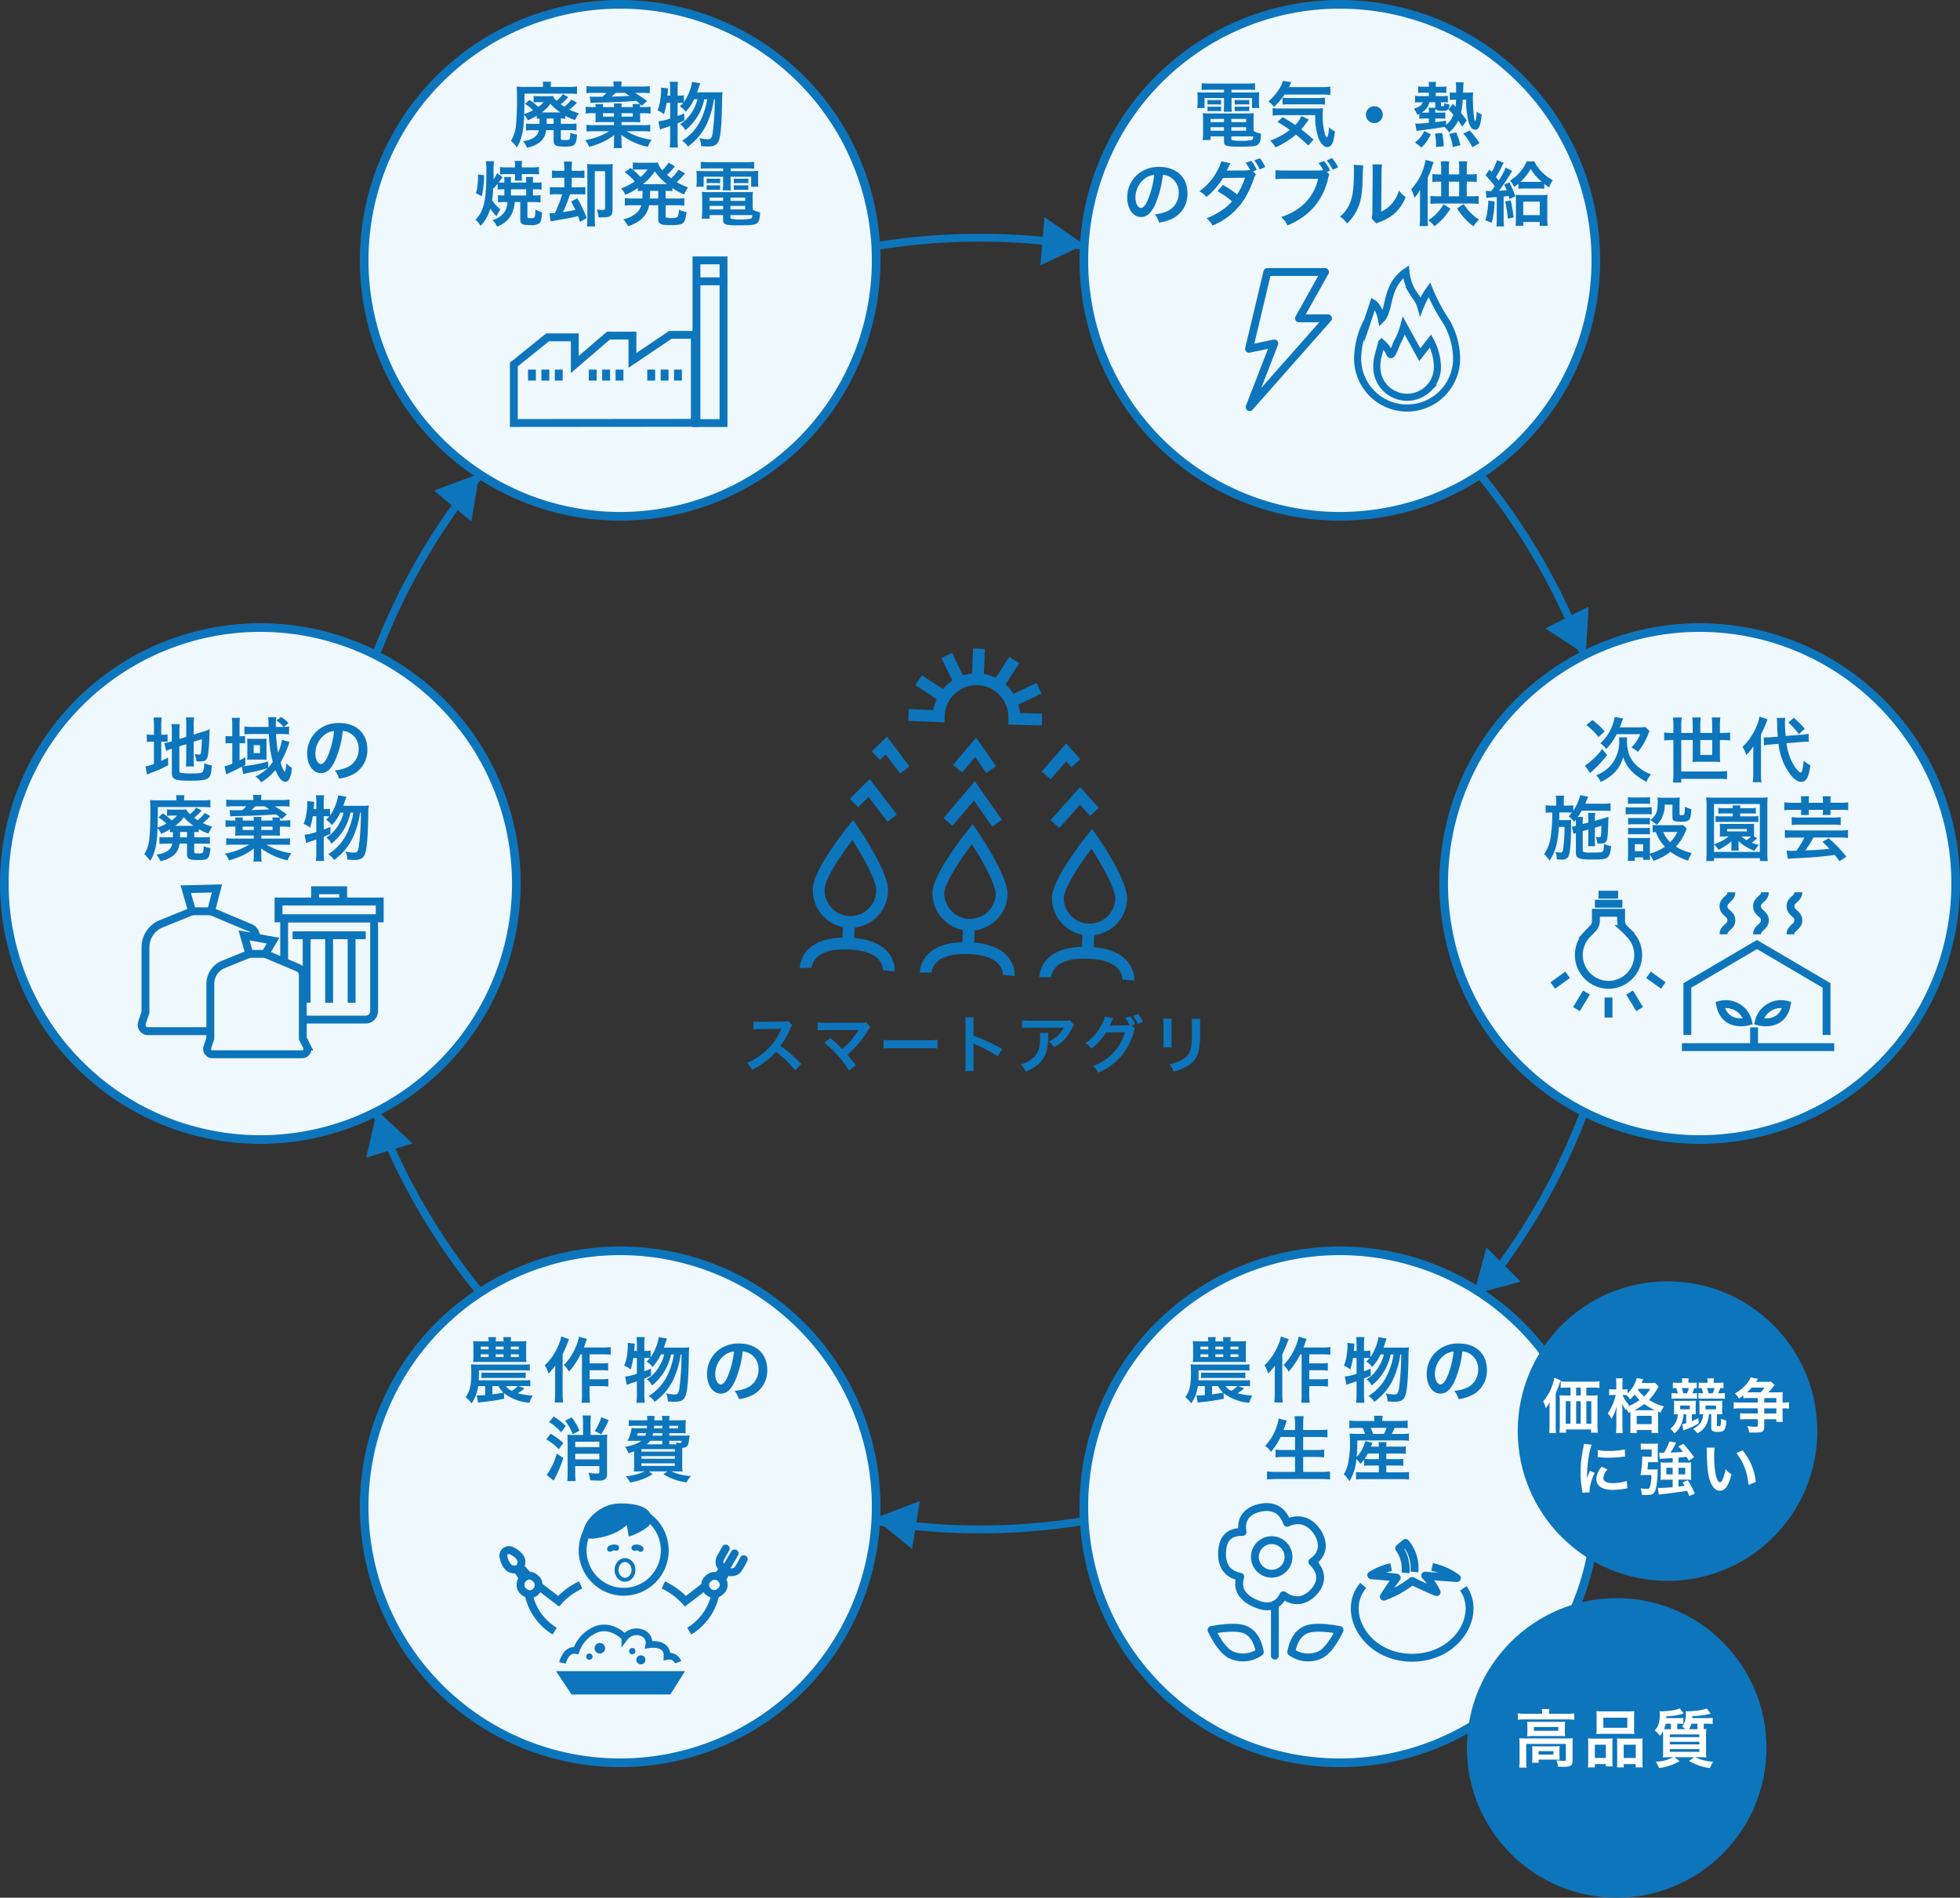 <svg xmlns="http://www.w3.org/2000/svg" width="498.314" height="482.484" viewBox="0 0 498.314 482.484">
  <rect x="0" y="0" width="498.314" height="482.484" fill="#333333" stroke="none"/>
  <g id="Group_29726" data-name="Group 29726" transform="translate(21935.1 -3366.9)">
    <path id="楕円形_377" data-name="楕円形 377" d="M164.212,0A164.212,164.212,0,1,1,0,164.212,164.212,164.212,0,0,1,164.212,0Z" transform="translate(-21850.154 3427.333)" fill="none" stroke="#0d75bc" stroke-width="2"/>
    <path id="Path_102693" data-name="Path 102693" d="M65.086,0A65.086,65.086,0,1,1,0,65.086,65.086,65.086,0,0,1,65.086,0Z" transform="translate(-21934 3526.458)" fill="#eff8fd" stroke="#0d75bc" stroke-width="2.2"/>
    <path id="Path_102697" data-name="Path 102697" d="M65.086,0A65.086,65.086,0,1,1,0,65.086,65.086,65.086,0,0,1,65.086,0Z" transform="translate(-21568.057 3526.458)" fill="#eff8fd" stroke="#0d75bc" stroke-width="2.2"/>
    <path id="Path_102698" data-name="Path 102698" d="M65.086,0A65.086,65.086,0,1,1,0,65.086,65.086,65.086,0,0,1,65.086,0Z" transform="translate(-21842.514 3684.917)" fill="#eff8fd" stroke="#0d75bc" stroke-width="2.2"/>
    <path id="Path_102695" data-name="Path 102695" d="M65.086,0A65.086,65.086,0,1,1,0,65.086,65.086,65.086,0,0,1,65.086,0Z" transform="translate(-21659.543 3368)" fill="#eff8fd" stroke="#0d75bc" stroke-width="2.2"/>
    <path id="Path_102699" data-name="Path 102699" d="M65.086,0A65.086,65.086,0,1,1,0,65.086,65.086,65.086,0,0,1,65.086,0Z" transform="translate(-21659.543 3684.917)" fill="#eff8fd" stroke="#0d75bc" stroke-width="2.2"/>
    <path id="Path_102691" data-name="Path 102691" d="M65.086,0A65.086,65.086,0,1,1,0,65.086,65.086,65.086,0,0,1,65.086,0Z" transform="translate(-21842.514 3368)" fill="#eff8fd" stroke="#0d75bc" stroke-width="2.2"/>
    <path id="Path_102694" data-name="Path 102694" d="M-19.98-7.632l1.746-.558v3.816a13.69,13.69,0,0,1-.09,1.854h2.088a13.06,13.06,0,0,1-.108-1.8V-8.8l2.07-.648c-.054,1.746-.126,2.862-.216,3.456-.072.378-.18.45-.63.45a4.976,4.976,0,0,1-1.008-.144,5.371,5.371,0,0,1,.486,1.854c.45.036.612.036.846.036,1.314,0,1.8-.306,2.034-1.332a33.233,33.233,0,0,0,.4-4.95c.036-.972.054-1.1.09-1.89a11,11,0,0,1-1.476.54l-2.592.81v-2.52a14.818,14.818,0,0,1,.108-1.836h-2.088a12.849,12.849,0,0,1,.09,1.8v3.132l-1.746.558v-1.962a13.812,13.812,0,0,1,.108-1.836H-22a11.477,11.477,0,0,1,.108,1.908V-8.91l-.162.054a10.778,10.778,0,0,1-1.746.4l.45,1.962a9.723,9.723,0,0,1,1.1-.414c.072-.018.2-.054.36-.108V-.828c0,1.584.792,1.926,4.428,1.926,5.13,0,5.508-.252,5.724-3.852A9.476,9.476,0,0,1-13.7-3.348a4.128,4.128,0,0,1-.324,2.142c-.27.378-.846.468-2.988.468a14.054,14.054,0,0,1-2.448-.126c-.4-.072-.522-.2-.522-.558Zm-6.462-2.934h-.414a7.049,7.049,0,0,1-1.4-.09V-8.73a7.387,7.387,0,0,1,1.4-.09h.414v5.652a9.382,9.382,0,0,1-2.142.648l.378,2.07c.27-.126.432-.2.936-.4a30.3,30.3,0,0,0,4.446-2l-.054-1.908c-.81.414-1.008.5-1.71.828v-4.9h.342a8.194,8.194,0,0,1,1.26.072v-1.89a6.038,6.038,0,0,1-1.206.072h-.4v-2.3a12.705,12.705,0,0,1,.108-2.088h-2.07a15.368,15.368,0,0,1,.108,2.07ZM6.1-9.288a10.956,10.956,0,0,1-.99,3.24,35.611,35.611,0,0,1-.522-4.716H5.922c.756,0,1.476.036,1.98.09v-1.98c-.432.054-.792.072-1.314.09l1.17-.99a8.3,8.3,0,0,0-1.89-1.53l-1.17.9a7.477,7.477,0,0,1,1.818,1.62H4.536c0-.216.018-.558.018-.576a12.118,12.118,0,0,1,.09-1.89H2.574a11.462,11.462,0,0,1,.108,1.584c0,.2,0,.378.018.882H-1.368a15.3,15.3,0,0,1-2.088-.108v2c.486-.054,1.26-.09,2.034-.09H2.772a31.838,31.838,0,0,0,.99,7.092A12.076,12.076,0,0,1,2.592-2.2V-3.78A40.015,40.015,0,0,1-3.852-2.556c.252-.126.342-.18.648-.36V-4.86c-.666.378-.9.5-1.476.792V-8.442h.144a12.011,12.011,0,0,1,1.26.054V-10.26a8.151,8.151,0,0,1-1.278.072H-4.68v-2.664a12.385,12.385,0,0,1,.108-2.016h-2.07a14.844,14.844,0,0,1,.108,2.016v2.664h-.378a7.5,7.5,0,0,1-1.332-.09V-8.37A9.8,9.8,0,0,1-6.93-8.442h.4v5.22A11.655,11.655,0,0,1-8.5-2.556l.432,2.088c.18-.108.252-.144.414-.234,1.818-.846,2.286-1.062,3.582-1.746l.306,1.872c.288-.09,1.008-.252,1.872-.432a40.208,40.208,0,0,0,4.374-1.08A15.456,15.456,0,0,1-.63.072,4.823,4.823,0,0,1,.81,1.53,14,14,0,0,0,4.428-1.62C5.2.324,6.1,1.386,6.984,1.386A1.1,1.1,0,0,0,7.9.792a7.268,7.268,0,0,0,.72-2.97,4.585,4.585,0,0,1-1.4-1.17A5.65,5.65,0,0,1,6.8-1.08,9.051,9.051,0,0,1,5.76-3.528,26.7,26.7,0,0,0,7.794-8.082c.054-.162.09-.27.09-.288a3.6,3.6,0,0,1,.162-.378ZM-2.7-5.31a10.68,10.68,0,0,1-.054,1.1,8.6,8.6,0,0,1,1.116-.054h2.7A10.41,10.41,0,0,1,2.2-4.212c-.018-.162-.036-.7-.036-1.1V-8.82A4.84,4.84,0,0,1,2.2-9.594,8.84,8.84,0,0,1,1.17-9.54H-1.584a9.374,9.374,0,0,1-1.17-.054c.018.27.054.774.054,1.134Zm1.62-2.61h1.6V-5.9h-1.6Zm22.644-3.618a3.934,3.934,0,0,1,1.818.54A4.459,4.459,0,0,1,25.6-7a5.04,5.04,0,0,1-2.5,4.5,9.566,9.566,0,0,1-3.582.99A5.742,5.742,0,0,1,20.61.594a11.768,11.768,0,0,0,2.826-.756A6.934,6.934,0,0,0,27.81-6.876c0-4.05-2.808-6.678-7.128-6.678a8.08,8.08,0,0,0-6.192,2.52A7.732,7.732,0,0,0,12.51-5.8c0,2.9,1.476,4.986,3.528,4.986,1.476,0,2.628-1.062,3.654-3.384A26.04,26.04,0,0,0,21.564-11.538Zm-2.2.018a23.723,23.723,0,0,1-1.494,6.084c-.648,1.548-1.26,2.3-1.854,2.3-.792,0-1.422-1.17-1.422-2.646a6.027,6.027,0,0,1,2.448-4.86A4.582,4.582,0,0,1,19.368-11.52ZM-21.618,14.942c0,.18,0,.306-.018.558h-1.8a12.737,12.737,0,0,1-1.62-.072v1.764a10.848,10.848,0,0,1,1.674-.09h1.6a2.778,2.778,0,0,1-1.152,1.818,5.917,5.917,0,0,1-2.9.954,6,6,0,0,1,1.044,1.692,7.978,7.978,0,0,0,3.348-1.494,4.451,4.451,0,0,0,1.494-2.97h1.908v2.592c0,1.314.486,1.584,2.844,1.584,1.44,0,2.07-.126,2.412-.486.414-.414.594-1.08.7-2.574a5.451,5.451,0,0,1-1.728-.468,5.759,5.759,0,0,1-.126,1.494c-.126.306-.306.36-1.17.36-.99,0-1.1-.054-1.1-.486V17.1h2.3a10.991,10.991,0,0,1,1.674.09V15.428a12,12,0,0,1-1.638.072H-16.2V14.132a7.209,7.209,0,0,1,1.134.072V13.43a14.867,14.867,0,0,0,2.484,1.116,9.7,9.7,0,0,1,.954-1.746,16.09,16.09,0,0,1-2.412-.918A13.87,13.87,0,0,0-12.114,10.1l-1.422-.792a7.866,7.866,0,0,1-1.8,1.836,10.379,10.379,0,0,1-.882-.63A13.781,13.781,0,0,0-14.328,8.7L-15.7,7.94A6.553,6.553,0,0,1-17.316,9.6a3.168,3.168,0,0,1-.864-1.188,13.751,13.751,0,0,1-1.44.054h-2.124a9.465,9.465,0,0,1-1.368-.072v1.656a9.308,9.308,0,0,1,1.368-.072h1.152a7.036,7.036,0,0,1-1.35,1.224A12.433,12.433,0,0,0-24.21,9.416l-1.1,1.026a9.174,9.174,0,0,1,2.034,1.584,10.893,10.893,0,0,1-2.25.972c.072-3.276.072-3.276.072-4.158V7.8h11.394c.756,0,1.314.036,1.962.09V6a18.109,18.109,0,0,1-2.088.108h-4.59V5.852a4.487,4.487,0,0,1,.09-1.062h-2.142a5.882,5.882,0,0,1,.09,1.026V6.1h-4.428a18.161,18.161,0,0,1-2.286-.09c.054.5.072.882.09,1.6v.738a75.2,75.2,0,0,1-.252,7.524A9.025,9.025,0,0,1-28.89,19.8,9.617,9.617,0,0,1-27.4,21.476,10.053,10.053,0,0,0-26.622,20a15.3,15.3,0,0,0,.7-2.466,30.418,30.418,0,0,0,.378-4.356,4.113,4.113,0,0,1,.918,1.44,18.45,18.45,0,0,0,2.286-1.17V14.2a6.6,6.6,0,0,1,.72-.054Zm1.818-.81h1.764V15.5H-19.8V14.132Zm-1.242-1.548a9.774,9.774,0,0,0,2.2-2.2,13.586,13.586,0,0,0,2.484,2.2h-4.68ZM.846,11.234A4.206,4.206,0,0,1,.9,10.316H-1.116a5.447,5.447,0,0,1,.054.918H-3.888a7.66,7.66,0,0,1,.036-.774H-5.8a3.485,3.485,0,0,1,.054.774h-.612a11.119,11.119,0,0,1-1.89-.108V12.89a10.275,10.275,0,0,1,1.89-.108h.612V13.9a8.771,8.771,0,0,1-.036.972A1.291,1.291,0,0,1-5.8,15.1c.648-.036,1.026-.054,1.422-.054h3.312v.774H-6.048a13,13,0,0,1-2.016-.09v1.71c.738-.054,1.026-.072,1.962-.072h3.816a16.9,16.9,0,0,1-6.1,2.268A6.113,6.113,0,0,1-7.38,21.35a21.571,21.571,0,0,0,3.312-1.17,15.215,15.215,0,0,0,3.06-1.854c-.036.468-.054,1.044-.054,1.314v.684a5.952,5.952,0,0,1-.108,1.332H.954a6.2,6.2,0,0,1-.108-1.35v-.648q-.054-1.215-.054-1.35A17.529,17.529,0,0,0,7.524,21.35,7.4,7.4,0,0,1,8.5,19.568,19.31,19.31,0,0,1,5.2,18.794a15.336,15.336,0,0,1-3.024-1.422h3.96c.936,0,1.242.018,2,.072v-1.71a12.6,12.6,0,0,1-1.98.09H.846V15.05H4.212c.378,0,.738.018,1.4.054A11.139,11.139,0,0,1,5.562,13.9V12.782h.792a14,14,0,0,1,1.872.108V11.126a10.526,10.526,0,0,1-1.872.108H5.562a1.78,1.78,0,0,1,.018-.27v-.2c0-.126.018-.162.018-.27.18.162.18.162.414.378L7.344,9.686c-1.386-1.008-1.89-1.332-3.06-2.07H6.156a11.842,11.842,0,0,1,1.872.09v-1.8a12.993,12.993,0,0,1-1.854.108H.81V5.888A6.054,6.054,0,0,1,.9,4.718H-1.26a6.018,6.018,0,0,1,.09,1.188v.108H-6.138a13.067,13.067,0,0,1-1.926-.108v1.8a14.681,14.681,0,0,1,1.854-.09h3.222a7.281,7.281,0,0,1-.99.972c-.432.018-1.08.018-1.926.018-.468,0-.7,0-1.314-.036l.18,1.6c1.044-.036,1.1-.054,1.566-.054,5.994-.18,5.994-.18,10.1-.45.414.342.612.5.936.792H3.672c.018.2.036.522.036.774Zm-1.908,2.412H-3.888v-.864h2.826Zm1.908,0v-.864H3.708v.864Zm.882-6.03c.558.36.684.45,1.152.774-1.548.09-3.042.162-4.572.18A12.106,12.106,0,0,0-.684,7.616ZM21.672,7.49c.108-.306.18-.5.234-.666.432-1.26.432-1.26.576-1.638l-2.088-.36A10.564,10.564,0,0,1,19.6,7.6a10.61,10.61,0,0,1-1.278,2.358V8.228a4.84,4.84,0,0,1-1.17.09h-.432V6.284a8.995,8.995,0,0,1,.108-1.476H14.706a7.773,7.773,0,0,1,.126,1.476V8.318h-.684c.054-.666.072-.756.144-1.836l-1.8-.2a5.707,5.707,0,0,1,.036.756,16.829,16.829,0,0,1-.234,2.538,10.087,10.087,0,0,1-.684,2.5,5.633,5.633,0,0,1,1.638.972,20.789,20.789,0,0,0,.684-2.916h.9v4a11.122,11.122,0,0,1-2.988.7l.414,2.142a7.516,7.516,0,0,1,.954-.378c.342-.108.882-.288,1.62-.558v3.4a14.355,14.355,0,0,1-.126,2.07H16.83a18.933,18.933,0,0,1-.108-2.07V15.356c.612-.252.864-.36,1.71-.72l-.018-1.8a14.672,14.672,0,0,1-1.692.666V10.136h.432a8.94,8.94,0,0,1,1.008.036,9.632,9.632,0,0,1-.864.864A5.494,5.494,0,0,1,18.792,12.4a11.532,11.532,0,0,0,2.142-3.168h.846a11.358,11.358,0,0,1-2.3,4.5,7.556,7.556,0,0,1-2.124,1.818,4.2,4.2,0,0,1,1.332,1.566,13.641,13.641,0,0,0,4.824-7.884h.738a19.409,19.409,0,0,1-1.728,5.454,12.579,12.579,0,0,1-4.68,5.112,4.251,4.251,0,0,1,1.512,1.476,15.1,15.1,0,0,0,4.68-5.526,22.227,22.227,0,0,0,1.926-6.516h.216a66.9,66.9,0,0,1-.522,8.514c-.2,1.278-.468,1.656-1.188,1.656a10.783,10.783,0,0,1-2.232-.288,4.437,4.437,0,0,1,.468,2.034c.882.072,1.332.108,1.728.108,1.584,0,2.358-.414,2.772-1.494.486-1.242.72-3.96.846-10.08a16.231,16.231,0,0,1,.108-2.268,9.533,9.533,0,0,1-1.494.072Z" transform="translate(-21869.514 3564.288)" fill="#0d75bc"/>
    <path id="Path_102692" data-name="Path 102692" d="M-20-5.058c0,.18,0,.306-.018.558h-1.8a12.737,12.737,0,0,1-1.62-.072v1.764a10.848,10.848,0,0,1,1.674-.09h1.6A2.778,2.778,0,0,1-21.312-1.08a5.917,5.917,0,0,1-2.9.954,6,6,0,0,1,1.044,1.692A7.978,7.978,0,0,0-19.818.072,4.451,4.451,0,0,0-18.324-2.9h1.908V-.306c0,1.314.486,1.584,2.844,1.584,1.44,0,2.07-.126,2.412-.486.414-.414.594-1.08.7-2.574a5.451,5.451,0,0,1-1.728-.468,5.76,5.76,0,0,1-.126,1.494c-.126.306-.306.36-1.17.36-.99,0-1.1-.054-1.1-.486V-2.9h2.3a10.991,10.991,0,0,1,1.674.09V-4.572A12,12,0,0,1-12.24-4.5h-2.34V-5.868a7.21,7.21,0,0,1,1.134.072V-6.57a14.867,14.867,0,0,0,2.484,1.116A9.7,9.7,0,0,1-10.008-7.2a16.09,16.09,0,0,1-2.412-.918A13.87,13.87,0,0,0-10.494-9.9l-1.422-.792a7.866,7.866,0,0,1-1.8,1.836,10.379,10.379,0,0,1-.882-.63,13.781,13.781,0,0,0,1.89-1.818l-1.368-.756A6.553,6.553,0,0,1-15.7-10.4a3.168,3.168,0,0,1-.864-1.188,13.751,13.751,0,0,1-1.44.054h-2.124a9.465,9.465,0,0,1-1.368-.072v1.656a9.308,9.308,0,0,1,1.368-.072h1.152A7.036,7.036,0,0,1-20.322-8.8a12.433,12.433,0,0,0-2.268-1.782l-1.1,1.026a9.174,9.174,0,0,1,2.034,1.584A10.893,10.893,0,0,1-23.9-7c.072-3.276.072-3.276.072-4.158V-12.2h11.394c.756,0,1.314.036,1.962.09V-14a18.109,18.109,0,0,1-2.088.108h-4.59v-.252a4.487,4.487,0,0,1,.09-1.062h-2.142a5.882,5.882,0,0,1,.09,1.026v.288h-4.428a18.161,18.161,0,0,1-2.286-.09c.054.5.072.882.09,1.6v.738a75.2,75.2,0,0,1-.252,7.524A9.025,9.025,0,0,1-27.27-.2a9.617,9.617,0,0,1,1.494,1.674A10.053,10.053,0,0,0-25,0a15.3,15.3,0,0,0,.7-2.466,30.418,30.418,0,0,0,.378-4.356A4.113,4.113,0,0,1-23-5.382a18.45,18.45,0,0,0,2.286-1.17V-5.8A6.6,6.6,0,0,1-20-5.85Zm1.818-.81h1.764V-4.5H-18.18V-5.868Zm-1.242-1.548a9.774,9.774,0,0,0,2.2-2.2,13.586,13.586,0,0,0,2.484,2.2h-4.68ZM.846-8.766A4.206,4.206,0,0,1,.9-9.684H-1.116a5.447,5.447,0,0,1,.054.918H-3.888a7.66,7.66,0,0,1,.036-.774H-5.8a3.485,3.485,0,0,1,.054.774h-.612a11.119,11.119,0,0,1-1.89-.108V-7.11a10.275,10.275,0,0,1,1.89-.108h.612V-6.1a8.771,8.771,0,0,1-.036.972A1.291,1.291,0,0,1-5.8-4.9c.648-.036,1.026-.054,1.422-.054h3.312v.774H-6.048a13,13,0,0,1-2.016-.09v1.71c.738-.054,1.026-.072,1.962-.072h3.816A16.9,16.9,0,0,1-8.388-.36,6.113,6.113,0,0,1-7.38,1.35,21.571,21.571,0,0,0-4.068.18a15.215,15.215,0,0,0,3.06-1.854c-.036.468-.054,1.044-.054,1.314V.324A5.952,5.952,0,0,1-1.17,1.656H.954A6.2,6.2,0,0,1,.846.306V-.342Q.792-1.557.792-1.692A17.529,17.529,0,0,0,7.524,1.35,7.4,7.4,0,0,1,8.5-.432,19.31,19.31,0,0,1,5.2-1.206,15.336,15.336,0,0,1,2.178-2.628h3.96c.936,0,1.242.018,2,.072v-1.71a12.6,12.6,0,0,1-1.98.09H.846V-4.95H4.212c.378,0,.738.018,1.4.054A11.139,11.139,0,0,1,5.562-6.1V-7.218h.792a14,14,0,0,1,1.872.108V-8.874a10.526,10.526,0,0,1-1.872.108H5.562a1.78,1.78,0,0,1,.018-.27v-.2c0-.126.018-.162.018-.27.18.162.18.162.414.378l1.332-1.188c-1.386-1.008-1.89-1.332-3.06-2.07H6.156a11.842,11.842,0,0,1,1.872.09v-1.8a12.993,12.993,0,0,1-1.854.108H.81v-.126a6.054,6.054,0,0,1,.09-1.17H-1.26a6.018,6.018,0,0,1,.09,1.188v.108H-6.138a13.067,13.067,0,0,1-1.926-.108v1.8a14.681,14.681,0,0,1,1.854-.09h3.222a7.281,7.281,0,0,1-.99.972c-.432.018-1.08.018-1.926.018-.468,0-.7,0-1.314-.036l.18,1.6c1.044-.036,1.1-.054,1.566-.054,5.994-.18,5.994-.18,10.1-.45.414.342.612.5.936.792H3.672c.018.2.036.522.036.774ZM-1.062-6.354H-3.888v-.864h2.826Zm1.908,0v-.864H3.708v.864Zm.882-6.03c.558.36.684.45,1.152.774-1.548.09-3.042.162-4.572.18a12.106,12.106,0,0,0,1.008-.954Zm18.324-.126c.108-.306.18-.5.234-.666.432-1.26.432-1.26.576-1.638l-2.088-.36a10.564,10.564,0,0,1-.792,2.772A10.61,10.61,0,0,1,16.7-10.044v-1.728a4.84,4.84,0,0,1-1.17.09H15.1v-2.034a8.995,8.995,0,0,1,.108-1.476H13.086a7.773,7.773,0,0,1,.126,1.476v2.034h-.684c.054-.666.072-.756.144-1.836l-1.8-.2a5.707,5.707,0,0,1,.036.756,16.829,16.829,0,0,1-.234,2.538,10.087,10.087,0,0,1-.684,2.5,5.633,5.633,0,0,1,1.638.972,20.789,20.789,0,0,0,.684-2.916h.9v4a11.122,11.122,0,0,1-2.988.7l.414,2.142a7.516,7.516,0,0,1,.954-.378c.342-.108.882-.288,1.62-.558v3.4a14.355,14.355,0,0,1-.126,2.07H15.21A18.933,18.933,0,0,1,15.1-.558V-4.644c.612-.252.864-.36,1.71-.72l-.018-1.8A14.672,14.672,0,0,1,15.1-6.5V-9.864h.432a8.94,8.94,0,0,1,1.008.036,9.632,9.632,0,0,1-.864.864A5.494,5.494,0,0,1,17.172-7.6a11.532,11.532,0,0,0,2.142-3.168h.846a11.358,11.358,0,0,1-2.3,4.5,7.556,7.556,0,0,1-2.124,1.818A4.2,4.2,0,0,1,17.064-2.88a13.641,13.641,0,0,0,4.824-7.884h.738A19.409,19.409,0,0,1,20.9-5.31,12.579,12.579,0,0,1,16.218-.2,4.251,4.251,0,0,1,17.73,1.278a15.1,15.1,0,0,0,4.68-5.526,22.227,22.227,0,0,0,1.926-6.516h.216A66.9,66.9,0,0,1,24.03-2.25c-.2,1.278-.468,1.656-1.188,1.656A10.783,10.783,0,0,1,20.61-.882a4.437,4.437,0,0,1,.468,2.034c.882.072,1.332.108,1.728.108,1.584,0,2.358-.414,2.772-1.494.486-1.242.72-3.96.846-10.08a16.231,16.231,0,0,1,.108-2.268,9.533,9.533,0,0,1-1.494.072ZM-28.17,15.374A4.481,4.481,0,0,1-29.3,18.4a5.556,5.556,0,0,1-2.664,1.566A4.018,4.018,0,0,1-30.852,21.6a6.263,6.263,0,0,0,4.1-3.96,7.443,7.443,0,0,0,.432-2.268h1.422V19.82c0,1.134.5,1.422,2.5,1.422a3.747,3.747,0,0,0,2.322-.45c.432-.378.63-1.17.72-2.826a5.309,5.309,0,0,1-1.692-.72,7.223,7.223,0,0,1-.18,1.908q-.108.324-.81.324c-.936,0-1.044-.054-1.044-.414v-3.69h1.494a13.435,13.435,0,0,1,1.836.108V13.61a10.487,10.487,0,0,1-1.638.09h-.288V12.134h.7a9.243,9.243,0,0,1,1.494.09V10.352a9.379,9.379,0,0,1-1.494.09h-.7V9.848A3.728,3.728,0,0,1-21.6,9.02h-1.854a5.637,5.637,0,0,1,.054.828v.594h-3.87V9.83a4.755,4.755,0,0,1,.054-.81h-1.8a4.008,4.008,0,0,1,.072.846v.576h-.306a9.651,9.651,0,0,1-1.152-.054c.432-.558.756-1.008.99-1.314L-30.78,8.03a8.948,8.948,0,0,1-.918,1.6c.018-.558.018-.792.018-1.17a21.217,21.217,0,0,1,.108-3.456h-2.07a14.329,14.329,0,0,1,.126,2.61c0,4.3-.2,6.84-.7,8.532a8.016,8.016,0,0,1-2.07,3.744,5.405,5.405,0,0,1,1.3,1.548,10.4,10.4,0,0,0,2.466-4.392,12.831,12.831,0,0,0,1.6,1.962,7.76,7.76,0,0,1,.99-1.764,9.367,9.367,0,0,1-2.124-2.322c.126-.864.18-1.494.27-2.952a11.935,11.935,0,0,0,1.134-1.26v1.512a8.5,8.5,0,0,1,1.4-.09h.306V13.7h-.234a9.116,9.116,0,0,1-1.386-.072v1.836a11.021,11.021,0,0,1,1.746-.09Zm.9-1.674V12.134h3.87V13.7ZM-24.5,8.264h2.682a15.931,15.931,0,0,1,1.674.09V6.464a11.973,11.973,0,0,1-1.728.108H-24.5V6.14a5.961,5.961,0,0,1,.09-1.224h-1.908a6.1,6.1,0,0,1,.09,1.206v.45H-28.3a12.186,12.186,0,0,1-1.746-.09V8.354a16.042,16.042,0,0,1,1.746-.09h2.07v.612A7.56,7.56,0,0,1-26.28,9.92h1.836A7.5,7.5,0,0,1-24.5,8.858ZM-34.686,13.88a22.807,22.807,0,0,0,.576-5.328l-1.512-.18V8.84a19.882,19.882,0,0,1-.126,2.07,8.477,8.477,0,0,1-.432,2.214ZM-13.7,9.2v2.43h-1.89a12.95,12.95,0,0,1-1.782-.072v1.926a12.151,12.151,0,0,1,1.764-.09h1.35a25.893,25.893,0,0,1-1.854,4.788c-.468.036-.864.054-1.1.054h-.27l.324,2.07a8.841,8.841,0,0,1,.9-.18c3.654-.63,4-.684,6.048-1.17.144.414.252.684.5,1.458l1.71-.99a32.764,32.764,0,0,0-2.412-5l-1.584.846a16.168,16.168,0,0,1,1.116,2.088c-.99.234-1.692.36-3.168.576a30.489,30.489,0,0,0,1.548-3.78c.18-.5.18-.5.252-.756h2.088a11.513,11.513,0,0,1,1.8.09V11.558a13.268,13.268,0,0,1-1.8.072h-1.656V9.2h1.44a13.83,13.83,0,0,1,1.782.072V7.346a10.842,10.842,0,0,1-1.782.09h-1.44V6.752a9.152,9.152,0,0,1,.09-1.656h-2.088A10.228,10.228,0,0,1-13.7,6.77v.666h-1.4a10.363,10.363,0,0,1-1.728-.09V9.272A13.073,13.073,0,0,1-15.12,9.2ZM-1.44,7.364a13.945,13.945,0,0,1,.072-1.656,12.52,12.52,0,0,1-1.566.072H-6.282A14.475,14.475,0,0,1-7.9,5.708c.036.432.054.792.054,1.476V19.46a15.6,15.6,0,0,1-.108,2.106h2.088a16,16,0,0,1-.09-2.124V7.526H-3.33v9.36c0,.414-.126.5-.666.5a9.912,9.912,0,0,1-1.44-.126,5.914,5.914,0,0,1,.414,2c.4.018.576.018.864.018,2.2,0,2.718-.378,2.718-1.962Zm7.614,6.552c0,.2,0,.324-.018.558H3.582a10.872,10.872,0,0,1-1.89-.108v1.926a11.5,11.5,0,0,1,1.89-.108h2.3a4.092,4.092,0,0,1-1.278,2,7.443,7.443,0,0,1-3.33,1.6,6.57,6.57,0,0,1,1.278,1.764c2.214-.864,3.294-1.584,4.194-2.772a6.33,6.33,0,0,0,1.116-2.592h2.322v3.492c0,1.26.576,1.566,3.024,1.566,3.456,0,3.78-.27,4.176-3.312a6.142,6.142,0,0,1-1.944-.63,4.211,4.211,0,0,1-.324,1.8c-.2.252-.63.342-1.62.342a4.163,4.163,0,0,1-1.152-.09c-.27-.072-.288-.108-.288-.486V16.184h2.862a13.732,13.732,0,0,1,1.89.108V14.366a10.75,10.75,0,0,1-1.89.108H12.06V12.53a14.51,14.51,0,0,1,1.728.072v-.774a18.041,18.041,0,0,0,2.97,1.62,7.343,7.343,0,0,1,1.008-1.782,15.973,15.973,0,0,1-2.88-1.368,13.943,13.943,0,0,0,1.62-1.656c.36-.4.4-.45.5-.558l-1.656-.936a10.613,10.613,0,0,1-1.872,2.178c-.378-.288-.576-.45-1.062-.864a18.589,18.589,0,0,0,1.332-1.35c.414-.486.648-.756.7-.828L12.8,5.366c-.054.09-.054.09-.144.234a3.157,3.157,0,0,1-.378.522,9.463,9.463,0,0,1-1.062,1.152A4.431,4.431,0,0,1,10.1,5.312a10.365,10.365,0,0,1-1.548.072H5.22a10.286,10.286,0,0,1-1.494-.09V7.166L3.15,6.7,1.674,7.8a12.331,12.331,0,0,1,2.52,2.358A15.44,15.44,0,0,1,.756,11.9a6.81,6.81,0,0,1,1.062,1.656A17.745,17.745,0,0,0,4.986,11.81V12.6c.45-.036.648-.054,1.206-.072ZM8.1,12.53h2.088v1.944H8.082V14.06ZM7.452,7.094A11.641,11.641,0,0,1,5.688,9.02,15.486,15.486,0,0,0,3.726,7.166a8.013,8.013,0,0,1,1.1-.072Zm-.684,3.744H6.282A15.029,15.029,0,0,0,9.324,7.58a15.079,15.079,0,0,0,3.06,3.258H6.768ZM26.676,6.824v.684H22.1a20.121,20.121,0,0,1-2.214-.072,11.526,11.526,0,0,1,.072,1.476v1.134a8.317,8.317,0,0,1-.108,1.422h1.872V8.93h4.95v1.782a14.516,14.516,0,0,1-.09,1.692h2.07a10.582,10.582,0,0,1-.072-1.692V8.93H33.8v2.538h1.854a8.33,8.33,0,0,1-.09-1.422V8.912a8.634,8.634,0,0,1,.072-1.476,20.735,20.735,0,0,1-2.232.072H28.584V6.824h4.122A18.281,18.281,0,0,1,34.56,6.9V5.15a16.714,16.714,0,0,1-2.034.108h-9.5a17.8,17.8,0,0,1-2.034-.108V6.9c.594-.054,1.1-.072,1.89-.072Zm7.506,7.7a14.849,14.849,0,0,1,.072-1.746,15.539,15.539,0,0,1-1.782.072h-9.5a14.56,14.56,0,0,1-1.71-.072,16.2,16.2,0,0,1,.09,1.728v3.312A13.739,13.739,0,0,1,21.24,19.6h2v-.918h3.438V19.91c0,1.206.522,1.386,4.05,1.386,3.078,0,4.1-.126,4.626-.576.468-.4.666-1.152.72-2.718a6.322,6.322,0,0,1-1.89-.72Zm-5.634,4.158H34.11c-.054.612-.126.774-.342.882a8.516,8.516,0,0,1-2.556.234,8.592,8.592,0,0,1-2.538-.2c-.09-.036-.126-.126-.126-.27ZM26.676,14.24v.828H23.238V14.24Zm1.872,0h3.744v.828H28.548Zm-1.872,2.106v.9H23.238v-.9Zm1.872,0h3.744v.9H28.548ZM22.482,10.6a6.547,6.547,0,0,1,.936-.054H25a6.273,6.273,0,0,1,.918.054V9.4A6.106,6.106,0,0,1,25,9.452H23.418a4.3,4.3,0,0,1-.936-.054Zm0,1.692a6.547,6.547,0,0,1,.936-.054H25a5.785,5.785,0,0,1,.918.054V11.09a5.943,5.943,0,0,1-.918.054H23.418a4.3,4.3,0,0,1-.936-.054ZM29.394,10.6a6.375,6.375,0,0,1,.936-.054h1.836a6.446,6.446,0,0,1,.918.054V9.4a6.106,6.106,0,0,1-.918.054H30.33a4.214,4.214,0,0,1-.936-.054Zm0,1.692a6.547,6.547,0,0,1,.936-.054h1.836a5.943,5.943,0,0,1,.918.054V11.09a5.943,5.943,0,0,1-.918.054H30.33a4.214,4.214,0,0,1-.936-.054Z" transform="translate(-21777.928 3402.894)" fill="#0d75bc"/>
    <path id="Path_102696" data-name="Path 102696" d="M-28.944-13.176v.684h-4.572a20.121,20.121,0,0,1-2.214-.072,11.527,11.527,0,0,1,.072,1.476v1.134a8.317,8.317,0,0,1-.108,1.422h1.872V-11.07h4.95v1.782a14.516,14.516,0,0,1-.09,1.692h2.07a10.582,10.582,0,0,1-.072-1.692V-11.07h5.22v2.538h1.854a8.33,8.33,0,0,1-.09-1.422v-1.134a8.634,8.634,0,0,1,.072-1.476,20.735,20.735,0,0,1-2.232.072h-4.824v-.684h4.122a18.281,18.281,0,0,1,1.854.072V-14.85a16.714,16.714,0,0,1-2.034.108h-9.5a17.8,17.8,0,0,1-2.034-.108V-13.1c.594-.054,1.1-.072,1.89-.072Zm7.506,7.7a14.849,14.849,0,0,1,.072-1.746,15.54,15.54,0,0,1-1.782.072h-9.5a14.561,14.561,0,0,1-1.71-.072,16.2,16.2,0,0,1,.09,1.728v3.312A13.739,13.739,0,0,1-34.38-.4h2v-.918h3.438V-.09c0,1.206.522,1.386,4.05,1.386,3.078,0,4.1-.126,4.626-.576.468-.4.666-1.152.72-2.718a6.322,6.322,0,0,1-1.89-.72Zm-5.634,4.158h5.562c-.054.612-.126.774-.342.882A8.516,8.516,0,0,1-24.408-.2a8.592,8.592,0,0,1-2.538-.2c-.09-.036-.126-.126-.126-.27ZM-28.944-5.76v.828h-3.438V-5.76Zm1.872,0h3.744v.828h-3.744Zm-1.872,2.106v.9h-3.438v-.9Zm1.872,0h3.744v.9h-3.744ZM-33.138-9.4A6.547,6.547,0,0,1-32.2-9.45h1.584A6.273,6.273,0,0,1-29.7-9.4V-10.6a6.106,6.106,0,0,1-.918.054H-32.2a4.3,4.3,0,0,1-.936-.054Zm0,1.692a6.547,6.547,0,0,1,.936-.054h1.584A5.785,5.785,0,0,1-29.7-7.7V-8.91a5.943,5.943,0,0,1-.918.054H-32.2a4.3,4.3,0,0,1-.936-.054ZM-26.226-9.4a6.375,6.375,0,0,1,.936-.054h1.836a6.447,6.447,0,0,1,.918.054V-10.6a6.106,6.106,0,0,1-.918.054H-25.29a4.214,4.214,0,0,1-.936-.054Zm0,1.692a6.547,6.547,0,0,1,.936-.054h1.836a5.943,5.943,0,0,1,.918.054V-8.91a5.943,5.943,0,0,1-.918.054H-25.29a4.214,4.214,0,0,1-.936-.054Zm22.068-4.248a18.717,18.717,0,0,1,2.25.108v-2.124a14.571,14.571,0,0,1-2.25.126h-8.3c.468-.954.468-.954.63-1.26l-2.16-.324a3.3,3.3,0,0,1-.4,1.134,13.081,13.081,0,0,1-3.258,4.068,7.406,7.406,0,0,1,1.4,1.4,16.838,16.838,0,0,0,2.682-3.132ZM-6.174-.486C-7.308-1.494-8.208-2.232-9.306-3.1A14.865,14.865,0,0,0-8.136-4.59c.4-.54.594-.81.774-1.008l-1.926-.918a6.574,6.574,0,0,1-1.566,2.3c-1.278-.864-1.872-1.242-3.186-2L-15.354-5a31.615,31.615,0,0,1,3.132,2.052A20.1,20.1,0,0,1-17.208-.216a6.9,6.9,0,0,1,1.35,1.692,22.034,22.034,0,0,0,5.2-3.24A39.47,39.47,0,0,1-7.524,1.008Zm.414-6.228A16.672,16.672,0,0,0-4.932-.9C-4.428.468-3.51,1.4-2.7,1.4-1.6,1.4-1.044.252-.756-2.574A5.385,5.385,0,0,1-2.3-3.654,5.937,5.937,0,0,1-2.736-.99a2.323,2.323,0,0,1-.63-1.224,17.707,17.707,0,0,1-.5-4.626,12.322,12.322,0,0,1,.09-1.638,18.436,18.436,0,0,1-2.106.072H-15.03a8.894,8.894,0,0,1-1.548-.09v1.89a15.185,15.185,0,0,1,2.07-.108ZM-14.076-9.4a14.957,14.957,0,0,1,1.71-.072h7.182a13.433,13.433,0,0,1,1.908.09V-11.16a15.065,15.065,0,0,1-1.908.09h-7.542a11.34,11.34,0,0,1-1.35-.072ZM9.27-8.982A2.136,2.136,0,0,0,7.128-6.84,2.136,2.136,0,0,0,9.27-4.7,2.136,2.136,0,0,0,11.412-6.84,2.136,2.136,0,0,0,9.27-8.982ZM23.13-5.868v1.1c-1.35.126-2.394.2-2.934.2a2.45,2.45,0,0,1-.288-.018h-.234l.342,1.908c.378-.09.936-.162,2.952-.432,2.142-.27,2.142-.27,4.14-.63a7.507,7.507,0,0,1,1.152,1.4,7.96,7.96,0,0,0,2.322-2.988c.324.45.522.756,1.026,1.548L32.76-5.364A16.408,16.408,0,0,0,31.3-7.29a16.218,16.218,0,0,0,.45-3.366h.882a19.97,19.97,0,0,0,.648,5.814c.378,1.206.954,1.836,1.638,1.836.936,0,1.386-1.08,1.638-3.888a4.772,4.772,0,0,1-1.3-.738,6.234,6.234,0,0,1-.324,2.52,2.318,2.318,0,0,1-.306-1.008,43.761,43.761,0,0,1-.306-4.806c0-.63.036-1.242.072-1.6a9.617,9.617,0,0,1-1.512.09H31.842c.018-.468.018-.684.036-1.152a11.717,11.717,0,0,1,.108-1.494H29.97a8.825,8.825,0,0,1,.108,1.62v1.026h-.432a7.351,7.351,0,0,1-1.188-.072v1.944a5.908,5.908,0,0,1,1.188-.09h.4A11.158,11.158,0,0,1,29.9-8.838l-.7-.738-1.08,1.422c.63.63.792.81,1.242,1.314A5.759,5.759,0,0,1,27.5-4.23V-5.31c-1.35.2-1.854.27-2.736.378v-.936H26.19a8.991,8.991,0,0,1,1.116.054v-1.6a8.1,8.1,0,0,1-1.1.054h-1.44V-7.47c0-.432.018-.63.036-.936.2.468.558.594,1.656.594,1.494,0,1.782-.234,1.962-1.6a4.373,4.373,0,0,1-1.314-.378c-.054.738-.09.792-.558.792-.27,0-.324-.036-.324-.216V-9.99h.432a12.2,12.2,0,0,1,1.314.054V-11.61a13.211,13.211,0,0,1-1.35.054H24.894v-.864h1.422a12.5,12.5,0,0,1,1.26.054v-1.656a6.686,6.686,0,0,1-1.458.09H24.894v-.288a4.185,4.185,0,0,1,.09-.954H23.058a4.653,4.653,0,0,1,.09.972v.27H21.8a8.275,8.275,0,0,1-1.386-.09v1.656a12.636,12.636,0,0,1,1.278-.054h1.458v.864H21.006a9.423,9.423,0,0,1-1.386-.072v1.71a10.728,10.728,0,0,1,1.35-.072h.594c-.252.792-.864,1.224-2.25,1.62A4.713,4.713,0,0,1,20.142-6.8c.288-.126.36-.162.576-.27V-5.8a6.511,6.511,0,0,1,1.08-.072Zm0-1.494H21.816a4.245,4.245,0,0,1-.522-.018,3.942,3.942,0,0,0,1.962-2.61h1.512V-8.6h-1.71a5.916,5.916,0,0,1,.072,1.116ZM21.258,1.494a10.59,10.59,0,0,0,2.376-3.348l-1.656-.828A7.594,7.594,0,0,1,19.62.234Zm5.652-.288A16.585,16.585,0,0,0,26.5-2.2l-1.8.18a15.615,15.615,0,0,1,.252,3.384Zm4.23-.27a14.413,14.413,0,0,0-1.062-3.258L28.3-1.944a12.675,12.675,0,0,1,.918,3.33ZM36.018.414A19.193,19.193,0,0,0,33.5-2.808l-1.6.774A16.176,16.176,0,0,1,34.2,1.44ZM-44.5,8.462A3.934,3.934,0,0,1-42.678,9a4.459,4.459,0,0,1,2.214,4,5.04,5.04,0,0,1-2.5,4.5,9.566,9.566,0,0,1-3.582.99,5.742,5.742,0,0,1,1.1,2.106,11.768,11.768,0,0,0,2.826-.756,6.934,6.934,0,0,0,4.374-6.714c0-4.05-2.808-6.678-7.128-6.678a8.08,8.08,0,0,0-6.192,2.52A7.732,7.732,0,0,0-53.55,14.2c0,2.9,1.476,4.986,3.528,4.986,1.476,0,2.628-1.062,3.654-3.384A26.04,26.04,0,0,0-44.5,8.462Zm-2.2.018a23.723,23.723,0,0,1-1.494,6.084c-.648,1.548-1.26,2.3-1.854,2.3-.792,0-1.422-1.17-1.422-2.646a6.027,6.027,0,0,1,2.448-4.86A4.582,4.582,0,0,1-46.692,8.48Zm25.128-.9.936-.36A8.454,8.454,0,0,0-22.014,4.9l-1.44.5A11.79,11.79,0,0,1-22.32,7.22a7.433,7.433,0,0,1-1.278.126c-4.392.036-4.392.036-4.68.072.09-.18.216-.378.432-.864a8.6,8.6,0,0,1,.54-1.026l-2.34-.522a9.57,9.57,0,0,1-1.062,2.5,15.274,15.274,0,0,1-4.5,5.148,5.475,5.475,0,0,1,1.8,1.44A19.013,19.013,0,0,0-29.2,9.254l5.6-.054a17.512,17.512,0,0,1-2.016,4.248,23.429,23.429,0,0,0-3.618-2.412l-1.368,1.6a21.2,21.2,0,0,1,3.69,2.556,12.683,12.683,0,0,1-2.952,2.52,18.158,18.158,0,0,1-3.51,1.782,6,6,0,0,1,1.494,1.872,17.5,17.5,0,0,0,8.208-6.894,29.507,29.507,0,0,0,2.3-4.95,3.248,3.248,0,0,1,.558-1.188Zm3.1-1.1A9.311,9.311,0,0,0-19.836,4.25l-1.4.522a11.72,11.72,0,0,1,1.35,2.3ZM-2.79,7.724l.81-.36A10.3,10.3,0,0,0-3.546,4.916l-1.368.576A9.92,9.92,0,0,1-3.708,7.274a10.623,10.623,0,0,1-1.584.09h-8.262a12.679,12.679,0,0,1-2.3-.126v2.34A14.289,14.289,0,0,1-13.59,9.47h8.568a12.472,12.472,0,0,1-5.454,7.848,14.645,14.645,0,0,1-3.942,1.836A6.624,6.624,0,0,1-12.834,21.3a17.526,17.526,0,0,0,6.7-4.59,16.92,16.92,0,0,0,3.69-7.542,2.707,2.707,0,0,1,.306-.81ZM.072,6.536A10.221,10.221,0,0,0-1.494,4.2l-1.332.576A11.84,11.84,0,0,1-1.3,7.166Zm3.942-.612a9.047,9.047,0,0,1,.072,1.638c0,5.04-.414,7.362-1.71,9.432a7.4,7.4,0,0,1-1.854,2.07A6.406,6.406,0,0,1,2.34,20.81a11.462,11.462,0,0,0,2.484-3.33c.936-1.854,1.332-3.888,1.458-7.4a37.617,37.617,0,0,1,.18-4.032ZM8.784,5.8a7.791,7.791,0,0,1,.072,1.188v.54l-.09,10.152A8.066,8.066,0,0,1,8.6,19.586L9.756,20.81a7.832,7.832,0,0,1,.774-.324,11.888,11.888,0,0,0,3.834-2.16,11.171,11.171,0,0,0,2.862-4.194,7.545,7.545,0,0,1-1.692-1.692,8.8,8.8,0,0,1-1.764,3.294,7.237,7.237,0,0,1-2.754,2.052l.09-10.242a9.754,9.754,0,0,1,.126-1.71ZM28.206,8.354V6.518a8.976,8.976,0,0,1,.09-1.494H26.154A9.82,9.82,0,0,1,26.262,6.5V8.354H25.74a11.883,11.883,0,0,1-1.71-.108V10.3a9.285,9.285,0,0,1,1.71-.108h.522v3.726H25.236a10.568,10.568,0,0,1-1.71-.108V15.86a11.2,11.2,0,0,1,1.71-.108h8.838a11.2,11.2,0,0,1,1.71.108V13.808a8.946,8.946,0,0,1-1.71.108h-1.3V10.19h.81a10.974,10.974,0,0,1,1.728.108V8.246a11.3,11.3,0,0,1-1.728.108h-.81v-1.8a10.03,10.03,0,0,1,.108-1.53H30.744a9.342,9.342,0,0,1,.09,1.512V8.354Zm0,5.562V10.19h2.628v3.726Zm-5.9-9.27a14.541,14.541,0,0,1-3.654,7.47,10.3,10.3,0,0,1,.81,2.178,11.46,11.46,0,0,0,1.476-2.052c-.054.756-.054,1.008-.054,2.016V19.37a16.55,16.55,0,0,1-.108,2.106h2.142c-.054-.576-.09-1.476-.09-2.088V9.182a21.888,21.888,0,0,0,1.26-3.222c.126-.4.18-.5.27-.738Zm8.01,12.33a15.068,15.068,0,0,0,2.016,2.646A14.481,14.481,0,0,0,34.47,21.53,12.3,12.3,0,0,1,35.91,19.8a9.242,9.242,0,0,1-2.16-1.692,11.918,11.918,0,0,1-1.764-2.232Zm-3.456-1.044a10.416,10.416,0,0,1-1.656,2.25,9.75,9.75,0,0,1-2.214,1.8,8.951,8.951,0,0,1,1.566,1.53,14.841,14.841,0,0,0,4.05-4.464Zm10.926-1.6a7.246,7.246,0,0,1,.828-.108c1.134-.072,1.134-.072,1.782-.108v5.544a12,12,0,0,1-.108,1.908h1.962a10.872,10.872,0,0,1-.108-1.89V13.97c.648-.054.648-.054,1.278-.126.09.36.09.378.2.738l1.512-.63a26.878,26.878,0,0,0-1.53-3.564l-1.314.522c.342.72.45.954.648,1.458-.612.054-.918.072-1.962.126a47.037,47.037,0,0,0,2.844-4.212c.252-.432.378-.63.5-.81L42.66,6.626a17.353,17.353,0,0,1-1.8,3.294c-.234-.342-.324-.45-.684-.9a27.76,27.76,0,0,0,1.692-3.078,3.488,3.488,0,0,1,.306-.558l-1.728-.63a11.582,11.582,0,0,1-.612,1.6,13.357,13.357,0,0,1-.72,1.386c-.288-.324-.288-.324-.576-.63L37.53,8.588a16.684,16.684,0,0,1,2.106,2.448c.162.216.162.216.252.342-.4.54-.522.738-.882,1.188a1.866,1.866,0,0,1-.288.018c-.342,0-.738-.018-1.116-.054ZM45.9,12.008a13.291,13.291,0,0,1,1.62-.072h3.33a12.381,12.381,0,0,1,1.62.072v-1.26a12.91,12.91,0,0,0,1.26.918,5.59,5.59,0,0,1,.918-1.818,12.365,12.365,0,0,1-2.2-1.566,9.765,9.765,0,0,1-2.484-3.24H48.006a10.242,10.242,0,0,1-1.98,3.024A9.639,9.639,0,0,1,43.758,9.92a4.256,4.256,0,0,1,1.026,1.62,10.011,10.011,0,0,0,1.116-.846Zm1.476-1.764c-.432,0-.612,0-.936-.018A13.532,13.532,0,0,0,49.032,6.95a13.212,13.212,0,0,0,2.808,3.276c-.216.018-.414.018-.828.018ZM38.25,15a19.95,19.95,0,0,1-.738,5.022l1.62.63a26.323,26.323,0,0,0,.72-5.382Zm4.284.288a27.539,27.539,0,0,1,.684,4.32l1.476-.342a41.279,41.279,0,0,0-.756-4.338Zm4.59,5.148h4.194V21.44h2.016a18.358,18.358,0,0,1-.09-2.052v-4.23a12.206,12.206,0,0,1,.072-1.62,14.318,14.318,0,0,1-1.476.054H46.746c-.7,0-1.1-.018-1.548-.054a11.83,11.83,0,0,1,.072,1.638v4.41c0,.666-.036,1.242-.09,1.854h1.944Zm0-5.166h4.212V18.7H47.124Z" transform="translate(-21594.957 3402.894)" fill="#0d75bc"/>
    <path id="Path_102700" data-name="Path 102700" d="M-29.034-.936a11.931,11.931,0,0,0,6.462,2.448,12.8,12.8,0,0,1,.81-1.836,15.763,15.763,0,0,1-3.762-.594A12.794,12.794,0,0,0-23.8-2.142l-1.53-.594h1.494a10.461,10.461,0,0,1,1.494.072v-1.6a10.3,10.3,0,0,1-1.494.072H-35.46c.036-.666.054-.99.054-1.458v-1.08h11.2c.738,0,1.4.036,1.728.072V-8.28a11.33,11.33,0,0,1-1.728.09H-35.658a14.227,14.227,0,0,1-1.782-.09c.054.45.09,1.476.09,2.25,0,3.114-.36,4.626-1.44,6.1a8.832,8.832,0,0,1,1.512,1.6A9.953,9.953,0,0,0-35.6-2.736h1.782v2.3c-.54.036-1.53.09-1.944.09a.969.969,0,0,1-.2-.018l.342,1.854a3.57,3.57,0,0,1,.7-.126A48.457,48.457,0,0,0-29,.486Zm-2.952-1.8h1.53a6.151,6.151,0,0,0,1.3,1.674c-1.278.216-2.214.36-2.826.432Zm6.48,0a9.616,9.616,0,0,1-1.548,1.224,3.507,3.507,0,0,1-1.494-1.224Zm-1.8-11.358a5.358,5.358,0,0,1,.09-1.08h-2c.036.216.072.666.09,1.08H-31.14a5.358,5.358,0,0,1,.09-1.08h-1.98a9.7,9.7,0,0,1,.09,1.08h-1.908c-.774,0-1.476-.036-2.034-.072a13.844,13.844,0,0,1,.072,1.692v2c0,.846-.018,1.224-.054,1.656.486-.036,1.116-.054,1.6-.054h10.116c.828,0,1.08,0,1.8.054-.036-.378-.054-.954-.054-1.638v-2.034a13.332,13.332,0,0,1,.072-1.674c-.792.054-1.062.072-2.034.072Zm-5.634,1.332v.7h-2.016v-.7Zm1.8,0h2.016v.7H-31.14Zm3.834,0h2.034v.7h-2.034Zm-5.634,1.944v.7h-2.016v-.7Zm1.8,0h2.016v.7H-31.14Zm3.834,0h2.034v.7h-2.034Zm-7.452,6.084a12.246,12.246,0,0,1,1.6-.072h8.028a12.072,12.072,0,0,1,1.6.072V-6.192a11.232,11.232,0,0,1-1.6.072h-8.028a11.232,11.232,0,0,1-1.6-.072ZM-9.216-10.8V-.648a12.649,12.649,0,0,1-.108,2.16h2.178a12.178,12.178,0,0,1-.126-2.16v-2.07H-4.32a14.026,14.026,0,0,1,1.8.108V-4.572a10.363,10.363,0,0,1-1.8.108H-7.272v-2.3h2.916a13.825,13.825,0,0,1,1.8.108V-8.6A12.426,12.426,0,0,1-4.338-8.5H-7.272v-2.3h3.42a18.816,18.816,0,0,1,1.944.09v-1.944a13.345,13.345,0,0,1-1.944.108h-4.9c.162-.4.18-.45.45-1.206.126-.36.18-.522.36-.954L-9.972-15.3a11.614,11.614,0,0,1-.81,2.61A14.05,14.05,0,0,1-13.806-8.1a7.3,7.3,0,0,1,1.3,1.692A19.575,19.575,0,0,0-9.558-10.8Zm-5.274-4.554a10.134,10.134,0,0,1-.756,2.376,14.7,14.7,0,0,1-3.42,4.968A8.521,8.521,0,0,1-17.712-5.9a18.764,18.764,0,0,0,1.728-2.07c-.054,1.512-.054,1.6-.054,2.052v5.13a15.919,15.919,0,0,1-.126,2.232H-14A16.62,16.62,0,0,1-14.13-.792v-9.972c.936-2.106.936-2.106,1.224-2.88.162-.432.216-.558.414-1.008ZM11.592-12.51c.108-.306.18-.5.234-.666.432-1.26.432-1.26.576-1.638l-2.088-.36A10.564,10.564,0,0,1,9.522-12.4a10.61,10.61,0,0,1-1.278,2.358v-1.728a4.84,4.84,0,0,1-1.17.09H6.642v-2.034a8.995,8.995,0,0,1,.108-1.476H4.626a7.773,7.773,0,0,1,.126,1.476v2.034H4.068c.054-.666.072-.756.144-1.836l-1.8-.2a5.707,5.707,0,0,1,.036.756,16.829,16.829,0,0,1-.234,2.538,10.087,10.087,0,0,1-.684,2.5,5.633,5.633,0,0,1,1.638.972,20.789,20.789,0,0,0,.684-2.916h.9v4a11.122,11.122,0,0,1-2.988.7l.414,2.142A7.516,7.516,0,0,1,3.132-3.4c.342-.108.882-.288,1.62-.558v3.4a14.355,14.355,0,0,1-.126,2.07H6.75a18.933,18.933,0,0,1-.108-2.07V-4.644c.612-.252.864-.36,1.71-.72l-.018-1.8A14.672,14.672,0,0,1,6.642-6.5V-9.864h.432a8.94,8.94,0,0,1,1.008.036,9.632,9.632,0,0,1-.864.864A5.494,5.494,0,0,1,8.712-7.6a11.532,11.532,0,0,0,2.142-3.168H11.7a11.358,11.358,0,0,1-2.3,4.5A7.556,7.556,0,0,1,7.272-4.446,4.2,4.2,0,0,1,8.6-2.88a13.641,13.641,0,0,0,4.824-7.884h.738A19.409,19.409,0,0,1,12.438-5.31,12.579,12.579,0,0,1,7.758-.2,4.251,4.251,0,0,1,9.27,1.278a15.1,15.1,0,0,0,4.68-5.526,22.227,22.227,0,0,0,1.926-6.516h.216A66.9,66.9,0,0,1,15.57-2.25c-.2,1.278-.468,1.656-1.188,1.656A10.783,10.783,0,0,1,12.15-.882a4.437,4.437,0,0,1,.468,2.034c.882.072,1.332.108,1.728.108,1.584,0,2.358-.414,2.772-1.494.486-1.242.72-3.96.846-10.08a16.231,16.231,0,0,1,.108-2.268,9.533,9.533,0,0,1-1.494.072Zm20.052.972a3.934,3.934,0,0,1,1.818.54,4.459,4.459,0,0,1,2.214,4,5.04,5.04,0,0,1-2.5,4.5,9.566,9.566,0,0,1-3.582.99A5.742,5.742,0,0,1,30.69.594a11.768,11.768,0,0,0,2.826-.756A6.934,6.934,0,0,0,37.89-6.876c0-4.05-2.808-6.678-7.128-6.678a8.08,8.08,0,0,0-6.192,2.52A7.732,7.732,0,0,0,22.59-5.8c0,2.9,1.476,4.986,3.528,4.986,1.476,0,2.628-1.062,3.654-3.384A26.04,26.04,0,0,0,31.644-11.538Zm-2.2.018a23.723,23.723,0,0,1-1.494,6.084c-.648,1.548-1.26,2.3-1.854,2.3-.792,0-1.422-1.17-1.422-2.646a6.027,6.027,0,0,1,2.448-4.86A4.582,4.582,0,0,1,29.448-11.52ZM-8.946,9.686h-2.286a12.617,12.617,0,0,1-1.674-.072c.036.378.054.936.054,1.728v7.992a20.9,20.9,0,0,1-.09,2.088h2.124a16.948,16.948,0,0,1-.108-2.106v-1.71h6.138V19.1c0,.342-.108.414-.684.414a16.189,16.189,0,0,1-2.07-.18,7.664,7.664,0,0,1,.414,1.872c.936.072,1.494.09,2.052.09a3.129,3.129,0,0,0,1.656-.288,1.523,1.523,0,0,0,.576-1.422V11.468a16.147,16.147,0,0,1,.072-1.854,12.97,12.97,0,0,1-1.674.072H-7.038V6.518A12.332,12.332,0,0,1-6.93,4.754H-9.054a12.426,12.426,0,0,1,.108,1.782Zm-1.98,4.788h6.138v1.44h-6.138Zm6.138-1.692h-6.138V11.414h6.138Zm-12.8-6.39A13.139,13.139,0,0,1-14.544,9l1.224-1.566a17.3,17.3,0,0,0-3.042-2.43Zm-.7,4.428a13.937,13.937,0,0,1,3.2,2.52l1.116-1.62a19.588,19.588,0,0,0-3.2-2.34Zm2.682,3.6a16.491,16.491,0,0,1-2.574,5.418l1.764,1.476a32.633,32.633,0,0,0,2.466-5.742ZM-4.3,5.168a13.121,13.121,0,0,1-1.656,3.51l1.62.864A21.2,21.2,0,0,0-2.43,5.924Zm-9.216.9a12.842,12.842,0,0,1,1.944,3.42l1.728-.864a16.085,16.085,0,0,0-1.962-3.4Zm26.5,3.8v-.63h2.43c.648,0,1.188.018,1.764.054a8.4,8.4,0,0,1-.054-1.278v-.72a9.232,9.232,0,0,1,.072-1.4,16.4,16.4,0,0,1-1.764.09H12.978a5.26,5.26,0,0,1,.09-1.134H11.106a4.966,4.966,0,0,1,.09,1.134H9.18a9.3,9.3,0,0,1,.072-1.134H7.326A6.922,6.922,0,0,1,7.4,5.978H4.428A10.632,10.632,0,0,1,2.7,5.888V7.454a10.231,10.231,0,0,1,1.728-.09H7.344c0,.2-.018.2-.054.63H4.932c-.72,0-1.152-.018-1.512-.054a11.03,11.03,0,0,1-1.044,3.276c.5-.018,1.116-.036,1.494-.036h2c-.954.738-1.836,1.062-4.122,1.548a4.355,4.355,0,0,1,.72,1.278l.144.324c.7-.216.954-.288,1.44-.468V17.21c0,.774-.036,1.476-.072,1.8.414-.036,1.134-.054,1.908-.054h.846A14.021,14.021,0,0,1,1.926,20.2a7.281,7.281,0,0,1,1.1,1.566,14.718,14.718,0,0,0,5.688-2.07l-.9-.738h4.68l-.99.738a14.519,14.519,0,0,0,5.868,2.052,8.81,8.81,0,0,1,1.116-1.62,12.23,12.23,0,0,1-4.914-1.17h.864c.738,0,1.53.018,1.908.054a18.082,18.082,0,0,1-.072-1.908v-4.14c1.224-.072,1.512-.414,1.728-1.926.108-.918.108-.918.162-1.224-.414.036-.738.054-1.53.054Zm1.53,2.2h-1.53V11.18h3.168c-.054.486-.126.558-.486.558a4.106,4.106,0,0,1-1.008-.162,2.02,2.02,0,0,1,.18.486Zm-3.312,0H7.29a4.054,4.054,0,0,0,.81-.882h3.1Zm-4.1-2.826c-.09.27-.126.378-.216.63H4.752a4.172,4.172,0,0,0,.216-.63Zm4.1,0v.63H8.73c.072-.27.09-.36.162-.63Zm0-1.872v.63H9.09c.018-.288.036-.378.036-.63Zm1.782,0h2.268v.63H12.978ZM5.9,13.3h8.5v.63H5.9Zm0,1.782h8.5v.666H5.9Zm0,1.818h8.5v.666H5.9Z" transform="translate(-21777.928 3722.041)" fill="#0d75bc"/>
    <path id="Path_102701" data-name="Path 102701" d="M-29.034-.936a11.931,11.931,0,0,0,6.462,2.448,12.8,12.8,0,0,1,.81-1.836,15.763,15.763,0,0,1-3.762-.594A12.794,12.794,0,0,0-23.8-2.142l-1.53-.594h1.494a10.461,10.461,0,0,1,1.494.072v-1.6a10.3,10.3,0,0,1-1.494.072H-35.46c.036-.666.054-.99.054-1.458v-1.08h11.2c.738,0,1.4.036,1.728.072V-8.28a11.33,11.33,0,0,1-1.728.09H-35.658a14.227,14.227,0,0,1-1.782-.09c.054.45.09,1.476.09,2.25,0,3.114-.36,4.626-1.44,6.1a8.832,8.832,0,0,1,1.512,1.6A9.953,9.953,0,0,0-35.6-2.736h1.782v2.3c-.54.036-1.53.09-1.944.09a.969.969,0,0,1-.2-.018l.342,1.854a3.57,3.57,0,0,1,.7-.126A48.457,48.457,0,0,0-29,.486Zm-2.952-1.8h1.53a6.151,6.151,0,0,0,1.3,1.674c-1.278.216-2.214.36-2.826.432Zm6.48,0a9.616,9.616,0,0,1-1.548,1.224,3.507,3.507,0,0,1-1.494-1.224Zm-1.8-11.358a5.358,5.358,0,0,1,.09-1.08h-2c.036.216.072.666.09,1.08H-31.14a5.358,5.358,0,0,1,.09-1.08h-1.98a9.7,9.7,0,0,1,.09,1.08h-1.908c-.774,0-1.476-.036-2.034-.072a13.844,13.844,0,0,1,.072,1.692v2c0,.846-.018,1.224-.054,1.656.486-.036,1.116-.054,1.6-.054h10.116c.828,0,1.08,0,1.8.054-.036-.378-.054-.954-.054-1.638v-2.034a13.332,13.332,0,0,1,.072-1.674c-.792.054-1.062.072-2.034.072Zm-5.634,1.332v.7h-2.016v-.7Zm1.8,0h2.016v.7H-31.14Zm3.834,0h2.034v.7h-2.034Zm-5.634,1.944v.7h-2.016v-.7Zm1.8,0h2.016v.7H-31.14Zm3.834,0h2.034v.7h-2.034Zm-7.452,6.084a12.246,12.246,0,0,1,1.6-.072h8.028a12.072,12.072,0,0,1,1.6.072V-6.192a11.232,11.232,0,0,1-1.6.072h-8.028a11.232,11.232,0,0,1-1.6-.072ZM-9.216-10.8V-.648a12.649,12.649,0,0,1-.108,2.16h2.178a12.178,12.178,0,0,1-.126-2.16v-2.07H-4.32a14.026,14.026,0,0,1,1.8.108V-4.572a10.363,10.363,0,0,1-1.8.108H-7.272v-2.3h2.916a13.825,13.825,0,0,1,1.8.108V-8.6A12.426,12.426,0,0,1-4.338-8.5H-7.272v-2.3h3.42a18.816,18.816,0,0,1,1.944.09v-1.944a13.345,13.345,0,0,1-1.944.108h-4.9c.162-.4.18-.45.45-1.206.126-.36.18-.522.36-.954L-9.972-15.3a11.614,11.614,0,0,1-.81,2.61A14.05,14.05,0,0,1-13.806-8.1a7.3,7.3,0,0,1,1.3,1.692A19.575,19.575,0,0,0-9.558-10.8Zm-5.274-4.554a10.134,10.134,0,0,1-.756,2.376,14.7,14.7,0,0,1-3.42,4.968A8.521,8.521,0,0,1-17.712-5.9a18.764,18.764,0,0,0,1.728-2.07c-.054,1.512-.054,1.6-.054,2.052v5.13a15.919,15.919,0,0,1-.126,2.232H-14A16.62,16.62,0,0,1-14.13-.792v-9.972c.936-2.106.936-2.106,1.224-2.88.162-.432.216-.558.414-1.008ZM11.592-12.51c.108-.306.18-.5.234-.666.432-1.26.432-1.26.576-1.638l-2.088-.36A10.564,10.564,0,0,1,9.522-12.4a10.61,10.61,0,0,1-1.278,2.358v-1.728a4.84,4.84,0,0,1-1.17.09H6.642v-2.034a8.995,8.995,0,0,1,.108-1.476H4.626a7.773,7.773,0,0,1,.126,1.476v2.034H4.068c.054-.666.072-.756.144-1.836l-1.8-.2a5.707,5.707,0,0,1,.036.756,16.829,16.829,0,0,1-.234,2.538,10.087,10.087,0,0,1-.684,2.5,5.633,5.633,0,0,1,1.638.972,20.789,20.789,0,0,0,.684-2.916h.9v4a11.122,11.122,0,0,1-2.988.7l.414,2.142A7.516,7.516,0,0,1,3.132-3.4c.342-.108.882-.288,1.62-.558v3.4a14.355,14.355,0,0,1-.126,2.07H6.75a18.933,18.933,0,0,1-.108-2.07V-4.644c.612-.252.864-.36,1.71-.72l-.018-1.8A14.672,14.672,0,0,1,6.642-6.5V-9.864h.432a8.94,8.94,0,0,1,1.008.036,9.632,9.632,0,0,1-.864.864A5.494,5.494,0,0,1,8.712-7.6a11.532,11.532,0,0,0,2.142-3.168H11.7a11.358,11.358,0,0,1-2.3,4.5A7.556,7.556,0,0,1,7.272-4.446,4.2,4.2,0,0,1,8.6-2.88a13.641,13.641,0,0,0,4.824-7.884h.738A19.409,19.409,0,0,1,12.438-5.31,12.579,12.579,0,0,1,7.758-.2,4.251,4.251,0,0,1,9.27,1.278a15.1,15.1,0,0,0,4.68-5.526,22.227,22.227,0,0,0,1.926-6.516h.216A66.9,66.9,0,0,1,15.57-2.25c-.2,1.278-.468,1.656-1.188,1.656A10.783,10.783,0,0,1,12.15-.882a4.437,4.437,0,0,1,.468,2.034c.882.072,1.332.108,1.728.108,1.584,0,2.358-.414,2.772-1.494.486-1.242.72-3.96.846-10.08a16.231,16.231,0,0,1,.108-2.268,9.533,9.533,0,0,1-1.494.072Zm20.052.972a3.934,3.934,0,0,1,1.818.54,4.459,4.459,0,0,1,2.214,4,5.04,5.04,0,0,1-2.5,4.5,9.566,9.566,0,0,1-3.582.99A5.742,5.742,0,0,1,30.69.594a11.768,11.768,0,0,0,2.826-.756A6.934,6.934,0,0,0,37.89-6.876c0-4.05-2.808-6.678-7.128-6.678a8.08,8.08,0,0,0-6.192,2.52A7.732,7.732,0,0,0,22.59-5.8c0,2.9,1.476,4.986,3.528,4.986,1.476,0,2.628-1.062,3.654-3.384A26.04,26.04,0,0,0,31.644-11.538Zm-2.2.018a23.723,23.723,0,0,1-1.494,6.084c-.648,1.548-1.26,2.3-1.854,2.3-.792,0-1.422-1.17-1.422-2.646a6.027,6.027,0,0,1,2.448-4.86A4.582,4.582,0,0,1,29.448-11.52ZM-10.89,10.208V13.52h-2.79a16.518,16.518,0,0,1-2.16-.108v1.98a18.88,18.88,0,0,1,2.178-.108h2.772V19.1h-4.626a21.1,21.1,0,0,1-2.5-.126v2.052a23.147,23.147,0,0,1,2.556-.126H-4.446A20.984,20.984,0,0,1-2,21.026V18.974a19.73,19.73,0,0,1-2.5.126H-8.82V15.284h3.114a20.009,20.009,0,0,1,2.214.108v-1.98a18.683,18.683,0,0,1-2.214.108H-8.82V10.208h3.8c.864,0,1.6.036,2.376.108V8.336c-.738.072-1.512.108-2.43.108H-8.82V7.058a16.783,16.783,0,0,1,.108-2.142h-2.3a14.678,14.678,0,0,1,.126,2.16V8.444h-2.934q.351-.945.486-1.35a4.312,4.312,0,0,1,.18-.594A2.845,2.845,0,0,0-13,6.032l-2.052-.5a9.769,9.769,0,0,1-.4,1.674,13.055,13.055,0,0,1-3.042,5.256,5.461,5.461,0,0,1,1.476,1.53,15.9,15.9,0,0,0,2.448-3.78ZM6.678,17.534a15.161,15.161,0,0,1,1.656-.072h2.088v1.746H6.3a10.542,10.542,0,0,1-1.692-.09v1.908a14.075,14.075,0,0,1,1.728-.09h9.99a12.877,12.877,0,0,1,1.764.108V19.118a14.166,14.166,0,0,1-1.71.09H12.312V17.462h2.7a13.1,13.1,0,0,1,1.62.072V15.77a11.863,11.863,0,0,1-1.62.072h-2.7V14.42h3.222a15.046,15.046,0,0,1,1.746.072V12.584a10.231,10.231,0,0,1-1.728.09h-3.24a7.016,7.016,0,0,1,.072-1.152H10.332a6.227,6.227,0,0,1,.072,1.152H8.388c.216-.522.216-.522.4-.972l-1.818-.414a10.28,10.28,0,0,1-.936,2.3,6.91,6.91,0,0,1-1.26,1.692,37.612,37.612,0,0,0,.162-4.194H16.056a15.175,15.175,0,0,1,2.016.09V9.344a14.21,14.21,0,0,1-2.016.09H13.68a15.183,15.183,0,0,0,.756-1.53h1.386a17.184,17.184,0,0,1,1.926.072V6.032a14.419,14.419,0,0,1-2.034.108H11.3V5.96a5.641,5.641,0,0,1,.108-1.134H9.2a8.464,8.464,0,0,1,.09,1.134v.18H4.878a13.118,13.118,0,0,1-1.962-.108V7.976A15.209,15.209,0,0,1,4.752,7.9h1.53a5.789,5.789,0,0,1,.612,1.53H5.04a18.331,18.331,0,0,1-2.052-.09c.054.594.09,1.26.09,1.98a25.449,25.449,0,0,1-.558,5.994,8.193,8.193,0,0,1-1.026,2.376,7.972,7.972,0,0,1,1.44,1.764A12.306,12.306,0,0,0,4.7,15.824a7.186,7.186,0,0,1,1.044,1.242,11.943,11.943,0,0,0,.936-1.1Zm3.744-3.114v1.422H8.316a15.068,15.068,0,0,1-1.53-.054,9.833,9.833,0,0,0,.828-1.368ZM8.964,9.434A12.323,12.323,0,0,0,8.352,7.9h4.032a9,9,0,0,1-.684,1.53Z" transform="translate(-21594.957 3722.041)" fill="#0d75bc"/>
    <path id="Path_102702" data-name="Path 102702" d="M-19.71-12.456c.144-.36.216-.576.324-.864.36-.954.4-1.062.54-1.4l-2.16-.378a11.679,11.679,0,0,1-3.654,6.7,6.049,6.049,0,0,1,1.494,1.458,15.2,15.2,0,0,0,2.664-3.78h5.976a9.49,9.49,0,0,1-2.232,3.366A8.289,8.289,0,0,1-15.1-6.228a16.242,16.242,0,0,0,2.556-4.356c.216-.5.27-.63.4-.936l-1.08-1.044a10.026,10.026,0,0,1-1.746.108Zm-8.5-.576a16.01,16.01,0,0,1,3.1,3.042l1.548-1.458a21.42,21.42,0,0,0-3.1-2.88Zm4.032,6.066a17.077,17.077,0,0,1-2.844,3.042,8.389,8.389,0,0,1-1.566,1.188l1.35,1.89c.162-.162.234-.234.594-.558a30.98,30.98,0,0,0,3.708-4ZM-19.926-9.9a4.494,4.494,0,0,1,.072.81,9.265,9.265,0,0,1-2.412,6.57A9.334,9.334,0,0,1-25.7-.288a5.872,5.872,0,0,1,1.134,1.71A11.373,11.373,0,0,0-20.7-1.332a9.664,9.664,0,0,0,1.854-3.546A9.087,9.087,0,0,0-16.56-1.17a14.691,14.691,0,0,0,3.618,2.556A9.13,9.13,0,0,1-11.79-.522a11.084,11.084,0,0,1-3.024-1.692,8.041,8.041,0,0,1-2.52-3.312,11.153,11.153,0,0,1-.558-3.618A3.269,3.269,0,0,1-17.82-9.9Zm13.842-1.134h-.36a15.385,15.385,0,0,1-1.98-.108v2.016a15.191,15.191,0,0,1,1.98-.108h.36V-.972c0,1.044-.036,1.8-.108,2.556h2.106V.63H5.292A21.785,21.785,0,0,1,7.56.738V-1.35a20.589,20.589,0,0,1-2.268.108H-4.086V-9.234H-1.17v4.05a12.081,12.081,0,0,1-.072,1.53c.558-.036.954-.054,1.566-.054H4.3c.612,0,1.026.018,1.512.054-.054-.54-.072-1.08-.072-1.62v-3.96h.63a15.385,15.385,0,0,1,1.98.108v-2.016a15,15,0,0,1-1.98.108h-.63v-2a12.744,12.744,0,0,1,.126-1.944h-2.2A14.88,14.88,0,0,1,3.78-13.05v2.016H.756v-2a16.432,16.432,0,0,1,.108-1.944H-1.3a13.153,13.153,0,0,1,.126,1.962v1.98H-4.086V-12.8a14.045,14.045,0,0,1,.126-2.16H-6.192a20.4,20.4,0,0,1,.108,2.16Zm9.864,1.8v3.78H.756v-3.78Zm22.7.5c.594-.054,1.044-.072,1.332-.072.108,0,.234,0,.522.018l-.054-2.034a14.043,14.043,0,0,1-1.962.252l-3.852.306a28.667,28.667,0,0,1-.18-3.258,6.886,6.886,0,0,1,.09-1.35l-2.178.036c.036.306.09.972.09,1.332.036,1.8.036,1.98.162,3.42l-1.638.126c-.45.036-1.026.072-1.368.072-.126,0-.27,0-.558-.018l.054,2.016a13.341,13.341,0,0,1,1.8-.216l1.908-.162A15.71,15.71,0,0,0,23.67-.432C24.624.774,25.56,1.4,26.424,1.4c1.278,0,1.908-1.152,2.322-4.23A7.44,7.44,0,0,1,27.036-4c-.18,2.142-.414,3.024-.774,3.024-.324,0-1.152-.9-1.764-1.908a14.243,14.243,0,0,1-1.836-5.544ZM14.22-.72a14.357,14.357,0,0,1-.126,2.214h2.214a15.443,15.443,0,0,1-.126-2.178v-9.972a29.368,29.368,0,0,0,1.674-3.834l-2.052-.7a10.731,10.731,0,0,1-.7,2.358,15.634,15.634,0,0,1-3.618,5.346,7.223,7.223,0,0,1,.954,2.07,12.514,12.514,0,0,0,1.836-2.25c-.036.684-.054,1.152-.054,2.07ZM23.148-13.7a17.245,17.245,0,0,1,1.35,1.386,10.39,10.39,0,0,1,1.314,1.584L27.306-12.1a25.154,25.154,0,0,0-2.754-2.79ZM-27.72,13.52v2.736a10.623,10.623,0,0,1-.072,1.494h1.818a9.834,9.834,0,0,1-.072-1.494v-3.2l1.656-.468c0,.774-.018,1.4-.072,2.034-.072.756-.126.864-.5.864a4.174,4.174,0,0,1-.864-.108,5.689,5.689,0,0,1,.414,1.692c.576.018.576.018.7.018,1.008,0,1.386-.162,1.638-.7.288-.648.378-1.746.468-6.12a2.253,2.253,0,0,1-.558.18c-.126.036-.27.09-.432.144-.324.108-.54.18-.63.2l-1.818.5v-.612a6.9,6.9,0,0,1,.108-1.4h-1.854a13.823,13.823,0,0,1,.072,1.494v.972l-1.422.378v-.4a7.273,7.273,0,0,1,.09-1.4h-1.332c.414-.612.666-1.026,1.008-1.6H-23.9c.648,0,1.4.036,1.836.072V6.842a12.48,12.48,0,0,1-1.854.108h-4.59c.288-.666.414-.954.468-1.08a3.241,3.241,0,0,1,.306-.684l-2.034-.4a12.725,12.725,0,0,1-1.764,3.942V7.346a9.941,9.941,0,0,1-1.638.09h-.774V6.5a9.62,9.62,0,0,1,.09-1.584h-2.124A9.941,9.941,0,0,1-35.874,6.5v.936H-36.9a8.448,8.448,0,0,1-1.656-.108V9.272a10.007,10.007,0,0,1,1.476-.09h.2a35.072,35.072,0,0,1-.324,5.526A10.43,10.43,0,0,1-38.952,19.8a6.671,6.671,0,0,1,1.368,1.638A11.446,11.446,0,0,0-35.8,17.3a26.771,26.771,0,0,0,.612-4.446h1.422a42.184,42.184,0,0,1-.306,5.364c-.162,1.008-.252,1.152-.756,1.152a6.235,6.235,0,0,1-.99-.108c-.054-.018-.144-.018-.252-.054a5.9,5.9,0,0,1,.36,1.908,3.632,3.632,0,0,1,.486.018c.522.018.522.018.648.018a2,2,0,0,0,1.6-.468c.4-.468.594-1.422.738-3.384.072-1.044.144-3.384.144-4.518v-.81c0-.108.018-.774.036-.918a9.465,9.465,0,0,1-1.368.072h-1.692c.018-.27.018-.27.036-1.944h1.926a12.367,12.367,0,0,1,1.26.036,10.048,10.048,0,0,1-.81.954,5.658,5.658,0,0,1,1.368,1.4c.216-.27.288-.36.45-.576.018.27.018.432.018.7v.882a5.822,5.822,0,0,1-.846.2l-.2.036.45,1.836a3.715,3.715,0,0,1,.594-.234v5c0,1.4.738,1.728,3.942,1.728,2.9,0,3.546-.09,4.068-.522.54-.432.792-1.224.936-2.9a6.658,6.658,0,0,1-1.8-.558c-.036,1.314-.108,1.782-.36,1.962-.252.216-.684.252-3.2.252a5.079,5.079,0,0,1-1.6-.144c-.18-.072-.252-.234-.252-.594V13.934Zm24.084-1.17a6.338,6.338,0,0,1-1.26.072h-5.31a5.541,5.541,0,0,1-1.152-.09V14.24a5.206,5.206,0,0,1,.81-.072,10.277,10.277,0,0,0,2.322,3.726A12.631,12.631,0,0,1-12.06,19.64v-2.7a8.545,8.545,0,0,1,.054-1.314,6.39,6.39,0,0,1-1.206.054h-3.1c-.558,0-.936-.018-1.386-.054a8.33,8.33,0,0,1,.09,1.422v2.646a13.738,13.738,0,0,1-.108,1.782h1.836v-.864h2.106v.612h1.782a8.6,8.6,0,0,1-.072-1.278,6.269,6.269,0,0,1,.918,1.53,14.556,14.556,0,0,0,4.32-2.3,13.946,13.946,0,0,0,4.5,2.25,9.783,9.783,0,0,1,.9-1.926,12.605,12.605,0,0,1-4.014-1.638,13.28,13.28,0,0,0,2.43-3.8,5.362,5.362,0,0,1,.36-.738Zm-1.458,1.8a9.105,9.105,0,0,1-1.782,2.592,7.485,7.485,0,0,1-1.8-2.592Zm-10.782,3.1h2.106v1.782h-2.106ZM-17.64,7.022a11.955,11.955,0,0,1,1.512-.072h2.592a12.325,12.325,0,0,1,1.512.072V5.276a8.691,8.691,0,0,1-1.512.09h-2.592a8.691,8.691,0,0,1-1.512-.09Zm-.576,2.664a10.878,10.878,0,0,1,1.458-.072h3.8a8.135,8.135,0,0,1,1.368.072V7.832A9.589,9.589,0,0,1-13.05,7.9h-3.708a8.025,8.025,0,0,1-1.458-.09Zm.612,2.538a10.121,10.121,0,0,1,1.188-.054h3.2a10.3,10.3,0,0,1,1.152.054V10.55a8.854,8.854,0,0,1-1.152.054h-3.2A9.911,9.911,0,0,1-17.6,10.55Zm0,2.538a10.205,10.205,0,0,1,1.17-.054h3.186a7.506,7.506,0,0,1,1.188.054V13.088a8.854,8.854,0,0,1-1.152.054h-3.2a9.911,9.911,0,0,1-1.188-.054ZM-6.336,7.184v3.168c0,.954.378,1.17,2.124,1.17,2.286,0,2.484-.216,2.7-3.168a7.087,7.087,0,0,1-1.62-.648c-.108,2.16-.108,2.16-.828,2.16-.432,0-.558-.072-.558-.306V6.9a11.548,11.548,0,0,1,.072-1.53,12.639,12.639,0,0,1-1.53.072H-8.73a11.541,11.541,0,0,1-1.422-.072,6.208,6.208,0,0,1,.09,1.206c0,2.358-.45,3.456-1.872,4.5a9.452,9.452,0,0,1,1.566,1.242A5.249,5.249,0,0,0-9.036,10.6,7.356,7.356,0,0,0-8.3,7.184ZM9.018,9.434v.738H6.084a7.461,7.461,0,0,1-1.44-.09v1.566a8.366,8.366,0,0,1,1.4-.09h8.1a7.8,7.8,0,0,1,1.368.09V10.082a7.16,7.16,0,0,1-1.4.09H10.89V9.434h2.538a10.255,10.255,0,0,1,1.44.072V8.012a7.692,7.692,0,0,1-1.44.09H10.89a4.715,4.715,0,0,1,.072-.72H8.946c.036.234.054.432.072.72H6.858a7.965,7.965,0,0,1-1.512-.09V9.506A11.649,11.649,0,0,1,6.84,9.434Zm8.892,12.1a17.408,17.408,0,0,1-.108-2.34V7.49a18.4,18.4,0,0,1,.09-2.16,17.239,17.239,0,0,1-2.106.09H4.356A17.06,17.06,0,0,1,2.25,5.33a19.915,19.915,0,0,1,.108,2.16V19.172A20.759,20.759,0,0,1,2.25,21.53h2v-.738H15.912v.738ZM4.248,7.022H15.894V19.208H4.248V17.336a4.964,4.964,0,0,1,1.134,1.332A13.721,13.721,0,0,0,8.694,16.49c0,.144-.018.468-.018.576v.774A5.849,5.849,0,0,1,8.6,18.866h1.944a5.592,5.592,0,0,1-.072-1.026v-.774c0-.306,0-.306-.018-.63A12.263,12.263,0,0,0,14.49,18.92a12.778,12.778,0,0,1,1.152-1.476,13.041,13.041,0,0,1-1.818-.576,10.107,10.107,0,0,0,1.062-.828,3.505,3.505,0,0,1,.324-.306l-.756-.432a6.3,6.3,0,0,1-.036-.954V13.034a6.985,6.985,0,0,1,.036-.972,10.03,10.03,0,0,1-1.188.036H6.894a10.2,10.2,0,0,1-1.188-.036,5.451,5.451,0,0,1,.054.972v1.314a7.491,7.491,0,0,1-.054.972c.378-.018.378-.018,1.188-.036H7.938a9.919,9.919,0,0,1-2.07,1.332c-.324.162-.864.378-1.62.666Zm9.018,8.262h.36a8.765,8.765,0,0,1-1.062.954,9.1,9.1,0,0,1-1.386-.954ZM7.56,13.376H12.6v.63H7.56Zm18.846-6.66h-2.2a16.435,16.435,0,0,1-2.088-.108v2a15.719,15.719,0,0,1,2.088-.09h2.2V8.84a5.611,5.611,0,0,1-.072.972h2.052A7.7,7.7,0,0,1,28.332,8.8V8.516h3.6V8.8a8.519,8.519,0,0,1-.054,1.008h2.034a7.689,7.689,0,0,1-.054-.972V8.516H36.27a15.886,15.886,0,0,1,2.088.09v-2a15.668,15.668,0,0,1-2.088.108H33.858V6.122a5.075,5.075,0,0,1,.09-1.062H31.842a5.291,5.291,0,0,1,.09,1.062v.594h-3.6V6.122a6.491,6.491,0,0,1,.09-1.062H26.316a6.49,6.49,0,0,1,.09,1.062Zm.81,8.838A20.059,20.059,0,0,1,25.182,18.9c-.468.018-.468.018-.594.018-.468.018-.756.018-.864.018-.288,0-.72-.018-1.062-.036l.378,2.088c.5-.072,1.17-.126,2.142-.18a94.214,94.214,0,0,0,9.756-.828c.378.468.612.774,1.206,1.6l1.764-1.152a34.68,34.68,0,0,0-4.518-4.7l-1.6.918c.882.81,1.188,1.116,1.8,1.764-1.98.234-3.654.342-6.138.414a25.429,25.429,0,0,0,2.088-3.276h6.678a16.239,16.239,0,0,1,2.088.108V13.646a15.741,15.741,0,0,1-2.07.108H24.372a16.549,16.549,0,0,1-2.106-.108v2.016a16.633,16.633,0,0,1,2.088-.108Zm9.234-5.2a13.846,13.846,0,0,1-2,.108H26.064a15,15,0,0,1-2.07-.108v2.016a19.969,19.969,0,0,1,2.034-.09H34.47c.792,0,1.44.036,1.98.09Z" transform="translate(-21503.57 3564.288)" fill="#0d75bc"/>
    <g id="Group_27616" data-name="Group 27616" transform="translate(-22625.816 1255.648)">
      <g id="Group_27615" data-name="Group 27615">
        <g id="Group_27614" data-name="Group 27614">
          <path id="Path_95940" data-name="Path 95940" d="M821.353,2218.8v-14.869l8.586-6.911h6.911v6.911l8.567-7.358,6.093.011v6.3l9.634-6.492h6.224v22.369Z" fill="none" stroke="#0d75bc" stroke-miterlimit="10" stroke-width="2"/>
          <g id="Group_27611" data-name="Group 27611">
            <line id="Line_1098" data-name="Line 1098" y2="2.796" transform="translate(856.278 2205.22)" fill="none" stroke="#0d75bc" stroke-miterlimit="10" stroke-width="2"/>
            <line id="Line_1099" data-name="Line 1099" y2="2.796" transform="translate(859.682 2205.22)" fill="none" stroke="#0d75bc" stroke-miterlimit="10" stroke-width="2"/>
            <line id="Line_1100" data-name="Line 1100" y2="2.796" transform="translate(863.085 2205.22)" fill="none" stroke="#0d75bc" stroke-miterlimit="10" stroke-width="2"/>
          </g>
          <g id="Group_27612" data-name="Group 27612">
            <line id="Line_1101" data-name="Line 1101" y2="2.796" transform="translate(841.418 2205.22)" fill="none" stroke="#0d75bc" stroke-miterlimit="10" stroke-width="2"/>
            <line id="Line_1102" data-name="Line 1102" y2="2.796" transform="translate(844.821 2205.22)" fill="none" stroke="#0d75bc" stroke-miterlimit="10" stroke-width="2"/>
            <line id="Line_1103" data-name="Line 1103" y2="2.796" transform="translate(848.224 2205.22)" fill="none" stroke="#0d75bc" stroke-miterlimit="10" stroke-width="2"/>
          </g>
          <g id="Group_27613" data-name="Group 27613">
            <line id="Line_1104" data-name="Line 1104" y2="2.796" transform="translate(825.965 2205.22)" fill="none" stroke="#0d75bc" stroke-miterlimit="10" stroke-width="2"/>
            <line id="Line_1105" data-name="Line 1105" y2="2.796" transform="translate(829.369 2205.22)" fill="none" stroke="#0d75bc" stroke-miterlimit="10" stroke-width="2"/>
            <line id="Line_1106" data-name="Line 1106" y2="2.796" transform="translate(832.772 2205.22)" fill="none" stroke="#0d75bc" stroke-miterlimit="10" stroke-width="2"/>
          </g>
        </g>
      </g>
      <rect id="Rectangle_15413" data-name="Rectangle 15413" width="6.883" height="41.367" transform="translate(867.785 2177.453)" fill="none" stroke="#0d75bc" stroke-miterlimit="10" stroke-width="2"/>
      <line id="Line_1107" data-name="Line 1107" x2="6.165" transform="translate(867.921 2182.776)" fill="none" stroke="#0d75bc" stroke-miterlimit="10" stroke-width="2"/>
    </g>
    <g id="Group_27620" data-name="Group 27620" transform="translate(-22625.816 1254.648)">
      <line id="Line_1108" data-name="Line 1108" x1="38.712" transform="translate(1118.332 2378.485)" fill="none" stroke="#0d75bc" stroke-miterlimit="10" stroke-width="2"/>
      <path id="Path_95941" data-name="Path 95941" d="M1119.714,2375.384V2362.8l17.694-10.4,17.694,10.4v12.587" fill="none" stroke="#0d75bc" stroke-miterlimit="10" stroke-width="2"/>
      <line id="Line_1109" data-name="Line 1109" y1="5.016" transform="translate(1136.678 2373.469)" fill="none" stroke="#0d75bc" stroke-miterlimit="10" stroke-width="2"/>
      <path id="Path_95942" data-name="Path 95942" d="M1137.9,2371.967s5.892,1.649,7.07-4.243A5.8,5.8,0,0,0,1137.9,2371.967Z" fill="none" stroke="#0d75bc" stroke-miterlimit="10" stroke-width="2"/>
      <path id="Path_95943" data-name="Path 95943" d="M1135.131,2371.967s-5.892,1.649-7.07-4.243A5.8,5.8,0,0,1,1135.131,2371.967Z" fill="none" stroke="#0d75bc" stroke-miterlimit="10" stroke-width="2"/>
      <g id="Group_27617" data-name="Group 27617">
        <path id="Path_95944" data-name="Path 95944" d="M1130.906,2339.107c0,1.782-2,1.782-2,3.563s2,1.785,2,3.569-2,1.785-2,3.57" fill="none" stroke="#0d75bc" stroke-miterlimit="10" stroke-width="2"/>
      </g>
      <g id="Group_27618" data-name="Group 27618">
        <path id="Path_95945" data-name="Path 95945" d="M1139.419,2339.107c0,1.782-2,1.782-2,3.563s2,1.785,2,3.569-2,1.785-2,3.57" fill="none" stroke="#0d75bc" stroke-miterlimit="10" stroke-width="2"/>
      </g>
      <g id="Group_27619" data-name="Group 27619">
        <path id="Path_95946" data-name="Path 95946" d="M1147.932,2339.107c0,1.782-2,1.782-2,3.563s2,1.785,2,3.569-2,1.785-2,3.57" fill="none" stroke="#0d75bc" stroke-miterlimit="10" stroke-width="2"/>
      </g>
    </g>
    <g id="Group_27622" data-name="Group 27622" transform="translate(-22625.816 1254.648)">
      <g id="Group_27621" data-name="Group 27621">
        <path id="Path_95947" data-name="Path 95947" d="M1096.463,2344.329v1.795a2.92,2.92,0,0,1-.9,2.324c-.506.46-1.289,1.322-1.289,1.322a7.589,7.589,0,0,0,5.435,12.884h-.085a7.588,7.588,0,0,0,5.434-12.884s-.782-.862-1.289-1.322a2.92,2.92,0,0,1-.9-2.324v-1.795Z" fill="none" stroke="#0d75bc" stroke-miterlimit="10" stroke-width="2"/>
        <line id="Line_1110" data-name="Line 1110" x1="6.995" transform="translate(1096.202 2342.028)" fill="none" stroke="#0d75bc" stroke-miterlimit="10" stroke-width="2"/>
        <line id="Line_1111" data-name="Line 1111" x1="4.97" transform="translate(1097.145 2339.728)" fill="none" stroke="#0d75bc" stroke-miterlimit="10" stroke-width="2"/>
      </g>
      <line id="Line_1112" data-name="Line 1112" y2="5.094" transform="translate(1099.668 2365.865)" fill="none" stroke="#0d75bc" stroke-miterlimit="10" stroke-width="2"/>
      <line id="Line_1113" data-name="Line 1113" x1="3.771" y2="2.719" transform="translate(1085.495 2360.102)" fill="none" stroke="#0d75bc" stroke-miterlimit="10" stroke-width="2"/>
      <line id="Line_1114" data-name="Line 1114" x1="2.543" y2="4.209" transform="translate(1091.518 2364.607)" fill="none" stroke="#0d75bc" stroke-miterlimit="10" stroke-width="2"/>
      <line id="Line_1115" data-name="Line 1115" x2="3.771" y2="2.719" transform="translate(1109.826 2360.102)" fill="none" stroke="#0d75bc" stroke-miterlimit="10" stroke-width="2"/>
      <line id="Line_1116" data-name="Line 1116" x2="2.543" y2="4.209" transform="translate(1105.03 2364.607)" fill="none" stroke="#0d75bc" stroke-miterlimit="10" stroke-width="2"/>
    </g>
    <g id="Group_27626" data-name="Group 27626" transform="translate(-22625.816 1253.648)">
      <g id="Group_27623" data-name="Group 27623">
        <path id="Rectangle_15414" data-name="Rectangle 15414" d="M0,0H22.874a0,0,0,0,1,0,0V23.589a2.144,2.144,0,0,1-2.144,2.144H2.144A2.144,2.144,0,0,1,0,23.589V0A0,0,0,0,1,0,0Z" transform="translate(762.958 2346.75)" fill="none" stroke="#0d75bc" stroke-miterlimit="10" stroke-width="2"/>
        <rect id="Rectangle_15415" data-name="Rectangle 15415" width="25.733" height="4.289" transform="translate(761.528 2342.461)" fill="none" stroke="#0d75bc" stroke-miterlimit="10" stroke-width="2"/>
        <path id="Path_95948" data-name="Path 95948" d="M770.821,2342.461V2339.6h7.148v2.859" fill="none" stroke="#0d75bc" stroke-miterlimit="10" stroke-width="2"/>
        <line id="Line_1117" data-name="Line 1117" y2="17.155" transform="translate(768.677 2351.039)" fill="none" stroke="#0d75bc" stroke-miterlimit="10" stroke-width="2"/>
        <line id="Line_1118" data-name="Line 1118" y2="17.155" transform="translate(774.395 2351.039)" fill="none" stroke="#0d75bc" stroke-miterlimit="10" stroke-width="2"/>
        <line id="Line_1119" data-name="Line 1119" y2="17.155" transform="translate(780.113 2351.039)" fill="none" stroke="#0d75bc" stroke-miterlimit="10" stroke-width="2"/>
        <line id="Line_1120" data-name="Line 1120" x2="18.585" transform="translate(765.102 2351.039)" fill="none" stroke="#0d75bc" stroke-miterlimit="10" stroke-width="2"/>
      </g>
      <g id="Group_27624" data-name="Group 27624">
        <path id="Path_95949" data-name="Path 95949" d="M755.781,2363.394v7.22l1.245,2.491a1.6,1.6,0,0,1-1.435,2.322H728.326a1.6,1.6,0,0,1-1.522-2.112l.9-2.7v-16.538a6.417,6.417,0,0,1,4-5.945l7.842-3.187-1.6-5.615,7.929-.187-1.511,5.8,9.948,4.193a2.407,2.407,0,0,1,1.472,2.218v12.039Z" fill="#eff8fd" stroke="#0d75bc" stroke-miterlimit="10" stroke-width="2"/>
        <line id="Line_1121" data-name="Line 1121" x2="4.813" transform="translate(739.547 2344.944)" fill="#fff" stroke="#0d75bc" stroke-miterlimit="10" stroke-width="2"/>
      </g>
      <g id="Group_27625" data-name="Group 27625">
        <path id="Path_95950" data-name="Path 95950" d="M767.7,2371.222v6.045l1.043,2.086a1.344,1.344,0,0,1-1.2,1.944H744.711a1.343,1.343,0,0,1-1.275-1.768l.754-2.262V2363.42a5.375,5.375,0,0,1,3.351-4.978l6.566-2.668-1.344-4.7,7.389,1.344-2.015,3.358,8.329,3.511a2.014,2.014,0,0,1,1.233,1.856v10.081Z" fill="#eff8fd" stroke="#0d75bc" stroke-miterlimit="10" stroke-width="2"/>
        <line id="Line_1122" data-name="Line 1122" x2="4.03" transform="translate(754.107 2355.774)" fill="#fff" stroke="#0d75bc" stroke-miterlimit="10" stroke-width="2"/>
      </g>
    </g>
    <g id="Group_27627" data-name="Group 27627" transform="translate(-21549.225 3692.677)">
      <ellipse id="Ellipse_604" data-name="Ellipse 604" cx="38.081" cy="38.081" rx="38.081" ry="38.081" transform="translate(0 0)" fill="#0d75bc"/>
      <path id="Path_102703" data-name="Path 102703" d="M-20.4-8.265V-10.29h1.56c.735,0,1.335.03,1.77.075V-11.88a13.811,13.811,0,0,1-1.83.09h-6.27a12.947,12.947,0,0,1-1.77-.09v1.665c.48-.045,1.035-.075,1.77-.075h.735v2.025h-1.41a11.784,11.784,0,0,1-1.38-.06,10.583,10.583,0,0,1,.075,1.44v6.42a14.6,14.6,0,0,1-.09,1.65h1.68V.36h6.36v.825h1.71A17.652,17.652,0,0,1-17.58-.69V-6.915a12.18,12.18,0,0,1,.06-1.41,11.075,11.075,0,0,1-1.35.06Zm-1.44,0H-23V-10.29h1.155Zm-2.6,1.44V-1.1h-1.2v-5.73Zm1.44,0h1.155V-1.1H-23Zm2.595,0h1.26V-1.1H-20.4ZM-29.76-.48a15.747,15.747,0,0,1-.09,1.755h1.725A12.961,12.961,0,0,1-28.2-.465v-8.37a21.363,21.363,0,0,0,.975-2.475c.12-.345.165-.48.285-.825l-1.62-.66a8.771,8.771,0,0,1-.555,2.07,11.363,11.363,0,0,1-2.25,3.9A9.3,9.3,0,0,1-30.72-5.04a9.7,9.7,0,0,0,1.005-1.545c-.045.75-.045,1.02-.045,1.635ZM-9.2-4.065v3.84A9.5,9.5,0,0,1-9.27,1.26h1.665V.5h3.8v.75H-2.1a9.477,9.477,0,0,1-.075-1.5v-3.3c0-.345,0-.45.015-.63l.66.27A4.708,4.708,0,0,1-.66-5.49,13.671,13.671,0,0,1-4.485-7.155,13.539,13.539,0,0,0-2.43-9.885a4.508,4.508,0,0,1,.4-.66l-.915-.975a6.6,6.6,0,0,1-1.305.075h-2.1a3.807,3.807,0,0,0,.15-.375c.15-.36.18-.45.255-.6L-7.605-12.7A8.3,8.3,0,0,1-9.93-8.79V-9.885a4.629,4.629,0,0,1-.87.06h-.435v-1.26a10.857,10.857,0,0,1,.075-1.56h-1.71a9.878,9.878,0,0,1,.075,1.56v1.26h-.69A6.416,6.416,0,0,1-14.61-9.9v1.56A7.7,7.7,0,0,1-13.5-8.4h.57A14.051,14.051,0,0,1-14.97-3.7a4.15,4.15,0,0,1,.96,1.38,12.534,12.534,0,0,0,1.335-3.24c-.045.66-.045.66-.105,1.95v3.06a15.394,15.394,0,0,1-.09,1.845h1.725a14.715,14.715,0,0,1-.09-1.845V-4.3c0-.735-.015-1.26-.06-1.965a10.869,10.869,0,0,0,.885,1.695c.06-.12.09-.15.135-.255a4.011,4.011,0,0,1,.6.975ZM-10.785-8.4c.195,0,.27,0,.555.015a4.567,4.567,0,0,1,.945,1.11A9.356,9.356,0,0,0-8.13-8.52,10.021,10.021,0,0,0-6.87-7.11,13.8,13.8,0,0,1-9.825-5.505c.105-.12.15-.165.285-.3A8.7,8.7,0,0,1-11.19-8.4Zm2.55,3.87A13.388,13.388,0,0,0-5.67-6.105,17.224,17.224,0,0,0-3-4.53H-8.235ZM-4.2-9.975a6.919,6.919,0,0,1-1.515,1.95A7.93,7.93,0,0,1-7.275-9.72c.075-.12.09-.15.15-.255Zm-3.4,6.87h3.8V-1h-3.8Zm11.58-8.4H3.03a8.974,8.974,0,0,1-1.44-.075v1.47a4.985,4.985,0,0,1,.855-.06,6.208,6.208,0,0,1,.4,1.335H2.73A8.177,8.177,0,0,1,1.26-8.91v1.485a7.926,7.926,0,0,1,1.4-.075h3.99a9.857,9.857,0,0,1,1.08.045v-1.44a7.7,7.7,0,0,1-1.11.06h-.09A9.536,9.536,0,0,0,7.05-10.17a.792.792,0,0,0,.2.015,1.63,1.63,0,0,1,.27.015.517.517,0,0,1,.135.015v-1.44a7.477,7.477,0,0,1-1.095.06H5.535v-.21a3.844,3.844,0,0,1,.075-.93H3.9a5.839,5.839,0,0,1,.075.93Zm.255,2.67c-.15-.6-.24-.915-.375-1.335H5.64a5.582,5.582,0,0,1-.45,1.335Zm.75,5.31v2.3a6.5,6.5,0,0,1-1.02.255l.3,1.6A4.32,4.32,0,0,1,4.725.435c.585-.225.75-.285,1.17-.48A16.766,16.766,0,0,0,8.13-1.185L8.085-2.55C7.395-2.19,7-2,6.42-1.74V-3.525c.57,0,.57,0,1.02.03A6.953,6.953,0,0,1,7.395-4.5V-6a4.987,4.987,0,0,1,.06-.96c-.405.03-.615.045-1.23.045H3.165a10.369,10.369,0,0,1-1.32-.045,6.008,6.008,0,0,1,.06.99v1.485a6.208,6.208,0,0,1-.06,1.005c.42-.03.42-.03.99-.045A4.511,4.511,0,0,1,.93.135,7.1,7.1,0,0,1,1.995,1.35,5.4,5.4,0,0,0,3.6-.69a7.355,7.355,0,0,0,.7-2.835ZM3.45-5.715H5.895v.96H3.45Zm6.96-5.79H9.255a7.477,7.477,0,0,1-1.1-.06v1.44c.285-.03.345-.03.72-.045a8.076,8.076,0,0,1,.405,1.335h-.09a7.7,7.7,0,0,1-1.11-.06v1.44A9.857,9.857,0,0,1,9.165-7.5h4.23a10.076,10.076,0,0,1,1.395.075V-8.91a8.177,8.177,0,0,1-1.47.075h-.225a9.926,9.926,0,0,0,.525-1.335,4.591,4.591,0,0,1,.84.06v-1.47a9.205,9.205,0,0,1-1.44.075H11.97v-.21a4.921,4.921,0,0,1,.075-.93h-1.71a4.493,4.493,0,0,1,.075.93Zm.24,2.67a10.426,10.426,0,0,0-.375-1.335h1.9a6.454,6.454,0,0,1-.465,1.335Zm.7,5.31v3.42c0,.8.405,1.08,1.575,1.08.945,0,1.485-.15,1.74-.48a4.6,4.6,0,0,0,.465-2.415,6.524,6.524,0,0,1-1.29-.435,7.2,7.2,0,0,1-.12,1.635c-.06.2-.195.255-.555.255-.285,0-.375-.075-.375-.3v-2.76h.12c.525,0,.915.015,1.275.045a5.977,5.977,0,0,1-.06-1.005V-5.97a6.008,6.008,0,0,1,.06-.99c-.4.03-.675.045-1.335.045h-3.3c-.57,0-.87-.015-1.245-.045A5.189,5.189,0,0,1,8.37-6v1.5a7.248,7.248,0,0,1-.045,1.005c.375-.015.375-.015.945-.03A3.714,3.714,0,0,1,8.445-1.1,4.522,4.522,0,0,1,6.7.18a4.865,4.865,0,0,1,1.11,1.17,5.072,5.072,0,0,0,2.2-2.04,6.833,6.833,0,0,0,.735-2.835Zm1.215-2.19v.96H9.885v-.96Zm13.29-3.36a15.2,15.2,0,0,0,1.185-1.335,3.352,3.352,0,0,1,.45-.525l-.975-.885a8.417,8.417,0,0,1-1.44.075H22.725c.255-.39.435-.645.525-.765l-1.875-.345a5.684,5.684,0,0,1-.8,1.365,10.375,10.375,0,0,1-3.195,2.685A8.618,8.618,0,0,1,18.42-7.5a11.848,11.848,0,0,0,1.11-.8v.735a9.094,9.094,0,0,1,1.26-.06h2.4v1.14H18.675a11.7,11.7,0,0,1-1.62-.09v1.65a13.239,13.239,0,0,1,1.635-.09h4.5v1.3H19.95a9.376,9.376,0,0,1-1.245-.075v1.605a11.066,11.066,0,0,1,1.3-.06h3.18v1.5c0,.345-.1.42-.57.42A14.731,14.731,0,0,1,20.475-.5,4.385,4.385,0,0,1,21,1.125c.525.015,1.23.03,1.455.03,1.305,0,1.845-.12,2.13-.5.2-.24.24-.51.24-1.26V-2.235H27.9v.66h1.65a10.652,10.652,0,0,1-.075-1.53v-1.9h.24a9.016,9.016,0,0,1,1.41.075V-6.57a9.259,9.259,0,0,1-1.41.09h-.24V-7.74q.022-1.17.045-1.4a11.345,11.345,0,0,1-1.425.06Zm-5.01,0h-.39a14.687,14.687,0,0,0,1.185-1.215h3.27A6.443,6.443,0,0,1,23.9-9.075ZM24.825-3.7v-1.3H27.9v1.3ZM27.9-6.48H24.825V-7.62H27.9ZM-19.59,16.36c-.015-.195-.015-.315-.015-.405A12.314,12.314,0,0,1-18.27,11.41l-1.2-.54a15.3,15.3,0,0,0-.78,1.98c.015-.375.03-.5.03-.825a25.045,25.045,0,0,1,.225-3.315,20.68,20.68,0,0,1,.945-4.485l-1.98-.21a9.815,9.815,0,0,1-.225,1.4,28.8,28.8,0,0,0-.615,5.865,26.164,26.164,0,0,0,.39,4.485c.045.345.06.435.075.7Zm2.07-8.985a17.806,17.806,0,0,0,2.7.165,26.868,26.868,0,0,0,3.21-.18c.72-.09.945-.12,1.065-.135l-.09-1.815a16.541,16.541,0,0,1-4.08.4,10.815,10.815,0,0,1-2.775-.24Zm1.035,2.475a4.9,4.9,0,0,0-1.38,3.09,2.513,2.513,0,0,0,.45,1.47c.66.885,1.86,1.305,3.72,1.305a18.5,18.5,0,0,0,3.1-.285,5.013,5.013,0,0,1,.615-.09l-.15-1.905a10.541,10.541,0,0,1-3.57.57c-1.56,0-2.385-.45-2.385-1.305a3.393,3.393,0,0,1,1.065-2.16ZM1.545,8.785H-.285c-.57,0-.885-.015-1.26-.045.03.345.06.72.06,1.11V12c0,.45-.03.825-.06,1.185a10.638,10.638,0,0,1,1.29-.06h1.8v1.92c-1.335.105-2.715.18-3.33.18a2.506,2.506,0,0,1-.45-.03l.255,1.71c.27-.045.3-.045,1.005-.12,1.8-.18,4.365-.525,6.2-.825a13.994,13.994,0,0,1,.525,1.32l1.41-.585A17.238,17.238,0,0,0,5.37,13.285l-1.29.525c.255.42.375.615.525.885-.765.105-.765.105-1.575.2V13.12H5.01a10.822,10.822,0,0,1,1.245.06,6.9,6.9,0,0,1-.06-1.17V9.775a5.5,5.5,0,0,1,.06-1.05,9.109,9.109,0,0,1-1.2.06H3.03V7.525c.72-.06,1.215-.1,2.04-.195.2.315.315.48.6.99l1.3-.9a23,23,0,0,0-2.73-3.405L3,4.675c.6.675.825.93,1.17,1.38C3.165,6.13,2.1,6.19.99,6.25a14.208,14.208,0,0,0,.885-1.485c.39-.72.39-.72.555-1.05L.7,3.4A13.48,13.48,0,0,1-.675,6.3c-.33.015-.33.015-.435.015a5.915,5.915,0,0,1-.78-.045l.165,1.575c.18-.03,1.275-.1,3.27-.21Zm0,1.32v1.68H-.06V10.1Zm1.485,0H4.74v1.68H3.03Zm-7.905.435c.075-.585.075-.585.18-1.86H-3.27a9.929,9.929,0,0,1,1.065.045Q-2.25,8-2.25,7.33V5.08a9.162,9.162,0,0,1,.045-1.14c-.345.03-.66.045-1.155.045H-5.175A6.425,6.425,0,0,1-6.57,3.9V5.5a9.415,9.415,0,0,1,1.305-.06H-3.8V7.27h-1.14A7.579,7.579,0,0,1-6.18,7.21a28.659,28.659,0,0,1-.45,4.77c.345-.015.63-.03,1.035-.03H-3.87a9.966,9.966,0,0,1-.42,3.135c-.105.3-.285.375-.84.375a10.025,10.025,0,0,1-1.47-.135,6.951,6.951,0,0,1,.315,1.665c.45.015.84.03,1.3.03a3.123,3.123,0,0,0,1.3-.195c.525-.255.81-.72,1.005-1.635A20.929,20.929,0,0,0-2.3,11.215c.015-.315.015-.42.045-.72a9.067,9.067,0,0,1-1.05.045Zm15.03-5.565a7.167,7.167,0,0,1,.06.96c.06,4.155.33,6.33.945,7.83.6,1.44,1.41,2.175,2.415,2.175,1.275,0,2.145-1.215,2.925-4.14A7.4,7.4,0,0,1,15,10.435a11.058,11.058,0,0,1-.8,2.715c-.18.42-.39.645-.615.645-.48,0-.96-.96-1.215-2.52a28.07,28.07,0,0,1-.285-4.02,17.438,17.438,0,0,1,.12-2.28ZM17.73,6.4a13.093,13.093,0,0,1,2.13,3.69,15.206,15.206,0,0,1,.96,4.335l1.86-.7a14.955,14.955,0,0,0-3.375-8.07Z" transform="translate(37.846 37.303)" fill="#fff"/>
    </g>
    <g id="Group_27628" data-name="Group 27628" transform="translate(-21562.148 3773.223)">
      <ellipse id="Ellipse_605" data-name="Ellipse 605" cx="38.081" cy="38.081" rx="38.081" ry="38.081" transform="translate(0)" fill="#0d75bc"/>
      <path id="Path_102704" data-name="Path 102704" d="M-18.608-12.32H-23.04a13.07,13.07,0,0,1-1.744-.1V-10.8a12.314,12.314,0,0,1,1.648-.08H-12.1a12.424,12.424,0,0,1,1.664.08v-1.616a12.37,12.37,0,0,1-1.68.1h-4.72v-.208a5.087,5.087,0,0,1,.1-.992H-18.7a5.015,5.015,0,0,1,.1,1.008Zm-3.744,4.544A11.4,11.4,0,0,1-22.4-6.592a13.72,13.72,0,0,1,1.5-.064h6.624a12.473,12.473,0,0,1,1.5.064,10.978,10.978,0,0,1-.048-1.184V-9.152c0-.512.016-.752.048-1.168a11.864,11.864,0,0,1-1.424.064h-6.656A13.731,13.731,0,0,1-22.4-10.32c.032.384.048.656.048,1.168Zm1.664-1.184H-14.5v.976h-6.192ZM-24.336-.4a11.613,11.613,0,0,1-.1,1.76h1.888a10.93,10.93,0,0,1-.1-1.76V-4.656h10.08V-.672c0,.256-.08.336-.384.336-.448,0-1.136-.048-2.016-.144a3.638,3.638,0,0,1,.352,1.6c.256,0,.256,0,.512.016.512.032.592.032.928.032,1.12,0,1.6-.1,1.92-.384.3-.272.384-.576.384-1.376v-4.08a13.434,13.434,0,0,1,.064-1.44,12.818,12.818,0,0,1-1.568.064H-22.736c-.688,0-1.152-.016-1.664-.064a14.145,14.145,0,0,1,.064,1.456Zm10.144-2.656a8.578,8.578,0,0,1,.048-1.024c-.48.032-.7.048-1.312.048H-19.84c-.592,0-.928-.016-1.3-.048a9.582,9.582,0,0,1,.048,1.056v1.856a8.39,8.39,0,0,1-.064,1.3H-19.5v-.8h4.032c.432,0,1.024.016,1.328.048A9.5,9.5,0,0,1-14.192-1.7Zm-5.312.24h3.776v.88H-19.5ZM-4.752-8.624a13.289,13.289,0,0,1-.064,1.472,14.67,14.67,0,0,1,1.664-.064H3.184a14.67,14.67,0,0,1,1.664.064A12.692,12.692,0,0,1,4.784-8.64V-11.6a11.41,11.41,0,0,1,.064-1.408,12.592,12.592,0,0,1-1.824.08H-3.008a13.173,13.173,0,0,1-1.808-.08,12.21,12.21,0,0,1,.064,1.424Zm1.712-2.7h6.1v2.56h-6.1ZM-6.88-.416a12.03,12.03,0,0,1-.08,1.728h1.776V.48H-2.4v.576H-.672A11,11,0,0,1-.736-.384V-4.656A9.373,9.373,0,0,1-.688-6.048c-.384.032-.736.048-1.2.048h-3.5a14.475,14.475,0,0,1-1.552-.064A14.938,14.938,0,0,1-6.88-4.528ZM-5.2-4.448h2.8v3.376H-5.2ZM1.632-6c-.48,0-.816-.016-1.184-.048.032.336.032.592.032,1.312V-.112C.48.544.464.864.432,1.312H2.144V.48h3.04v.832H6.976A11.25,11.25,0,0,1,6.9-.4V-4.528A13.785,13.785,0,0,1,6.96-6.064,11.2,11.2,0,0,1,5.536-6Zm.512,1.552H5.2v3.376H2.144Zm17.408-6.768c.016-.128.016-.256.032-.5a24.494,24.494,0,0,0,4.688-.608l-1.024-1.344a11.768,11.768,0,0,1-2.24.528c-.624.08-2.1.192-2.624.192a3.347,3.347,0,0,1-.5-.032,3.5,3.5,0,0,1,.048.576,4.965,4.965,0,0,1-.928,3.344,5.766,5.766,0,0,1,.768.656H15.744V-9.792h.416a8.072,8.072,0,0,1,1.136.064V-11.28a7.569,7.569,0,0,1-1.168.064H12.944a4.2,4.2,0,0,0,.016-.48,16.986,16.986,0,0,0,4.416-.656L16.4-13.7a7.236,7.236,0,0,1-1.6.48,19.564,19.564,0,0,1-2.96.272c-.032,0-.16,0-.32-.016h-.272a6.248,6.248,0,0,1,.064.736c0,2.08-.352,3.184-1.28,4.128a8.25,8.25,0,0,1,1.328,1.36,4.838,4.838,0,0,0,.768-1.136c.032.56.032.784.032,1.552V-3.1a14.22,14.22,0,0,1-.08,1.888,16.75,16.75,0,0,1,1.728-.064h.928a9.971,9.971,0,0,1-4.48,1.136,6.384,6.384,0,0,1,.864,1.616A13.678,13.678,0,0,0,16.352-.272l-1.3-1.008h5.008l-1.3.944A13.288,13.288,0,0,0,24.08,1.488,6.13,6.13,0,0,1,24.9-.144,11.483,11.483,0,0,1,20.288-1.28H21.44a16.023,16.023,0,0,1,1.712.064,11.92,11.92,0,0,1-.08-1.824V-6.3a16.3,16.3,0,0,1,.08-2.16c-.272.032-.32.032-.656.048V-9.792h1.056a7.046,7.046,0,0,1,1.216.08V-11.28a9.252,9.252,0,0,1-1.232.064ZM20.88-9.792V-8.4H18.768a5.752,5.752,0,0,0,.56-1.392ZM13.76-8.4c-.576,0-.848,0-1.376-.032a5.27,5.27,0,0,0,.416-1.36h1.344V-8.4Zm.1,1.328h7.52v.688h-7.52Zm0,1.872h7.52v.672h-7.52Zm0,1.872h7.52v.688h-7.52Z" transform="translate(37.723 41.723)" fill="#fff"/>
    </g>
    <path id="Path_95951" data-name="Path 95951" d="M812.6,2238.689l-11.545,4.3,9.5,7.846Z" transform="translate(-22625.816 1248.648)" fill="#0d75bc"/>
    <path id="Path_95952" data-name="Path 95952" d="M966.379,2180.479l-10.107-7.046-1.048,12.276Z" transform="translate(-22625.816 1248.648)" fill="#0d75bc"/>
    <path id="Path_95953" data-name="Path 95953" d="M1093.9,2284.771l.7-12.3-11.005,5.54Z" transform="translate(-22625.816 1248.648)" fill="#0d75bc"/>
    <path id="Path_95954" data-name="Path 95954" d="M1065.444,2447.3l11.9-3.189-8.712-8.712Z" transform="translate(-22625.816 1248.648)" fill="#0d75bc"/>
    <path id="Path_95955" data-name="Path 95955" d="M913.05,2504.277l9.541,7.8,1.982-12.161Z" transform="translate(-22625.816 1248.648)" fill="#0d75bc"/>
    <path id="Path_95956" data-name="Path 95956" d="M786.583,2400.581l-2.772,12.005,11.783-3.6Z" transform="translate(-22625.816 1248.648)" fill="#0d75bc"/>
    <g id="Group_27629" data-name="Group 27629" transform="translate(-22625.816 1251.648)">
      <path id="Path_95957" data-name="Path 95957" d="M832.073,2540.133h32.807l-3.743,5.945h-25.1Z" fill="#0d75bc"/>
      <path id="Path_95958" data-name="Path 95958" d="M833.725,2538.041s.825-3.633,3.468-3.137a9.1,9.1,0,0,1,5.284-5.45c3.963-1.321,7.1,2.147,7.1,2.147a3.677,3.677,0,0,1,3.963-1.321,2.685,2.685,0,0,1,2.147,3.138s4.789-.826,4.624,2.972a2.424,2.424,0,0,1,2.807,1.486" fill="none" stroke="#0d75bc" stroke-miterlimit="10" stroke-width="1.7"/>
      <circle id="Ellipse_606" data-name="Ellipse 606" cx="1.345" cy="1.345" r="1.345" transform="translate(841.872 2532.977)" fill="#0d75bc"/>
      <circle id="Ellipse_607" data-name="Ellipse 607" cx="1.156" cy="1.156" r="1.156" transform="translate(852.495 2536.115)" fill="#0d75bc"/>
      <circle id="Ellipse_608" data-name="Ellipse 608" cx="0.8" cy="0.8" r="0.8" transform="translate(850.665 2534.252)" fill="#0d75bc"/>
      <circle id="Ellipse_609" data-name="Ellipse 609" cx="0.8" cy="0.8" r="0.8" transform="translate(839.766 2535.656)" fill="#0d75bc"/>
    </g>
    <g id="Group_27632" data-name="Group 27632" transform="translate(-22625.816 1251.648)">
      <path id="Path_95959" data-name="Path 95959" d="M855.625,2503.3a15.8,15.8,0,0,1-5.056,2.635l-.5-2.972s-2.477,2.807-8.422,3.468-.825-8.753,6.441-8.918S857.636,2500.223,855.625,2503.3Z" fill="#0d75bc"/>
      <ellipse id="Ellipse_610" data-name="Ellipse 610" cx="10.445" cy="10.528" rx="10.445" ry="10.528" transform="translate(838.844 2498.913)" fill="none" stroke="#0d75bc" stroke-miterlimit="10" stroke-width="2"/>
      <ellipse id="Ellipse_611" data-name="Ellipse 611" cx="2.159" cy="2.504" rx="2.159" ry="2.504" transform="translate(847.46 2511.902)" fill="none" stroke="#0d75bc" stroke-miterlimit="10" stroke-width="1"/>
      <path id="Path_95960" data-name="Path 95960" d="M847.373,2508.794a1.593,1.593,0,0,0-1.554.259" fill="none" stroke="#0d75bc" stroke-linecap="round" stroke-linejoin="round" stroke-width="1.5"/>
      <path id="Path_95961" data-name="Path 95961" d="M852.021,2508.794a1.594,1.594,0,0,1,1.554.259" fill="none" stroke="#0d75bc" stroke-linecap="round" stroke-linejoin="round" stroke-width="1.5"/>
      <path id="Path_95962" data-name="Path 95962" d="M838.349,2518.234a17.423,17.423,0,0,0-5.615,4.128l-4.954-3.8" fill="none" stroke="#0d75bc" stroke-miterlimit="10" stroke-width="2"/>
      <path id="Path_95963" data-name="Path 95963" d="M825.138,2520.711a14.412,14.412,0,0,0,6.6,9.248" fill="none" stroke="#0d75bc" stroke-miterlimit="10" stroke-width="2"/>
      <g id="Group_27630" data-name="Group 27630">
        <path id="Path_95964" data-name="Path 95964" d="M821.834,2514.248a2.035,2.035,0,0,1-1.989-.678,4.972,4.972,0,0,1-1.083-2.339,1.418,1.418,0,0,1,2.093-1.657,4.975,4.975,0,0,1,2.029,1.59,1.941,1.941,0,0,1,.194,2.109c-.193.373.288.794.288.794l3.513,3.882a1.048,1.048,0,0,1-.054,1.369,1.031,1.031,0,0,1-1.342.02l-2.91-4.517S822.226,2514.182,821.834,2514.248Z" fill="none" stroke="#0d75bc" stroke-linecap="round" stroke-linejoin="round" stroke-width="2"/>
      </g>
      <g id="Group_27631" data-name="Group 27631">
        <path id="Path_95965" data-name="Path 95965" d="M875.223,2508.968l-1.341,2.378s-.93,1.988.907,2.667l-3.248,3.891a.949.949,0,0,0,.136,1.234.933.933,0,0,0,1.214-.067l2.663-4.427a2.14,2.14,0,0,0,2.739-.328,19.681,19.681,0,0,0,1.513-2.638" fill="none" stroke="#0d75bc" stroke-linecap="round" stroke-linejoin="round" stroke-width="2"/>
      </g>
      <rect id="Rectangle_15416" data-name="Rectangle 15416" width="4.624" height="4.479" rx="2.076" transform="translate(825.006 2515.02) rotate(39.68)" fill="#eff8fd" stroke="#0d75bc" stroke-miterlimit="10" stroke-width="2"/>
      <path id="Path_95966" data-name="Path 95966" d="M859.361,2518.234a17.423,17.423,0,0,1,5.615,4.128l4.954-3.8" fill="none" stroke="#0d75bc" stroke-miterlimit="10" stroke-width="2"/>
      <path id="Path_95967" data-name="Path 95967" d="M872.572,2520.711a14.417,14.417,0,0,1-6.605,9.248" fill="none" stroke="#0d75bc" stroke-miterlimit="10" stroke-width="2"/>
      <rect id="Rectangle_15417" data-name="Rectangle 15417" width="4.624" height="4.479" rx="2.076" transform="translate(875.564 2518.467) rotate(140.32)" fill="#eff8fd" stroke="#0d75bc" stroke-miterlimit="10" stroke-width="2"/>
      <line id="Line_1123" data-name="Line 1123" x1="2.154" y2="3.659" transform="translate(875.339 2510.199)" fill="none" stroke="#0d75bc" stroke-linecap="round" stroke-linejoin="round" stroke-width="2"/>
    </g>
    <path id="Path_95968" data-name="Path 95968" d="M772.624,2566.234" transform="translate(-22625.816 1248.648)" fill="#eff8fd" stroke="#0d75bc" stroke-miterlimit="10" stroke-width="2"/>
    <g id="Group_27633" data-name="Group 27633" transform="translate(-22625.816 1254.648)">
      <path id="Path_95969" data-name="Path 95969" d="M1058.511,2194.141a46.462,46.462,0,0,1-4.389-8.194,19.038,19.038,0,0,0-2.244,4.1c-.454-1.569-1.28-2.272-2.243-3.9a12.5,12.5,0,0,1-1.464-4.779,9.509,9.509,0,0,0-3.414,4.1c-1.365,2.926-1.268,6.341-2.828,7.9-.586-3.121-2.05-4-2.05-4l-1.462,4.388a21.076,21.076,0,0,0-2.537,9.658,12.583,12.583,0,1,0,25.166,0A19.268,19.268,0,0,0,1058.511,2194.141Zm-4.6,16.861a7.705,7.705,0,0,1-13.154-5.449,13.3,13.3,0,0,1,.175-2.155c.41-1.649,1.06-3.99,1.06-3.99a8.59,8.59,0,0,1,1.951,2.471c.521,1.691,1.3-1.04,1.984-2.569a18.2,18.2,0,0,0,1.71-4.226l4.045,7.348,2.739-3.471a14.42,14.42,0,0,1,1.748,6.592A7.658,7.658,0,0,1,1053.912,2211Z" fill="none" stroke="#0d75bc" stroke-miterlimit="10" stroke-width="1.8"/>
    </g>
    <path id="Path_95970" data-name="Path 95970" d="M1027.578,2181.409h-14.644l-4.663,19.522,6.426-1.356-6.275,16.183,19.927-22.569h-7.376Z" transform="translate(-22625.816 1254.648)" fill="none" stroke="#0d75bc" stroke-linecap="round" stroke-linejoin="round" stroke-width="2"/>
    <g id="Group_27637" data-name="Group 27637" transform="translate(-22625.816 1251.648)">
      <g id="Group_27635" data-name="Group 27635">
        <g id="Group_27634" data-name="Group 27634">
          <path id="Path_95971" data-name="Path 95971" d="M1048.154,2514.2" fill="none" stroke="#0d75bc" stroke-linejoin="round" stroke-width="2"/>
          <path id="Path_95972" data-name="Path 95972" d="M1050.314,2514.911a9.959,9.959,0,0,0-2.261-7.367l-1.6,1.35a9.228,9.228,0,0,1,1.607,6.255" fill="none" stroke="#0d75bc" stroke-linejoin="round" stroke-width="2"/>
          <path id="Path_95973" data-name="Path 95973" d="M1037.311,2518.338c-5.781,6.758.6,18.4,12.436,18.4,11.4,0,17.745-10.81,13.016-17.643" fill="none" stroke="#0d75bc" stroke-linejoin="round" stroke-width="2"/>
          <path id="Path_95974" data-name="Path 95974" d="M1054.823,2513.659a16.489,16.489,0,0,1,6.292,2.819c-3.582-.276-5.512-.4-8.049-.627a16.543,16.543,0,0,1,2.9,4.2s-3.389-1.368-6.223-2.826a27.076,27.076,0,0,1-7.2,3.979c.912-1.465,2.1-3.212,3.28-4.812-1.914-.324-4.286-.4-6.482-.643a16.315,16.315,0,0,1,5.069-2.059" fill="none" stroke="#0d75bc" stroke-linejoin="round" stroke-width="2"/>
        </g>
      </g>
      <g id="Group_27636" data-name="Group 27636">
        <path id="Path_95975" data-name="Path 95975" d="M1007.488,2529.683c2.637,1.292,3.208,4.145,3.533,5.586a7.266,7.266,0,0,1-7.381.694c-2.636-1.291-4.89-6.272-4.89-6.272S1004.852,2528.392,1007.488,2529.683Z" fill="none" stroke="#0d75bc" stroke-linejoin="round" stroke-width="2"/>
        <path id="Path_95976" data-name="Path 95976" d="M1022.55,2529.683c-2.637,1.292-3.208,4.145-3.533,5.586a7.266,7.266,0,0,0,7.381.694c2.636-1.291,4.89-6.272,4.89-6.272S1025.186,2528.392,1022.55,2529.683Z" fill="none" stroke="#0d75bc" stroke-linejoin="round" stroke-width="2"/>
        <path id="Path_95977" data-name="Path 95977" d="M1024.377,2512.37c3.233-2.231,2.71-5.305,1.3-7.523-1.42-2.235-4.1-4.12-7.72-2.423-1.36-3.821-4.234-4.348-6.755-3.848-2.541.5-5.317,2.2-4.576,6.183-4.073-.13-5.054,2.46-5.2,4.987-.151,2.546.54,5.635,4.619,6.4-1.156,3.74,1.383,5.708,3.812,6.771,2.447,1.07,5.378,1.445,7.158-2.068,3.358,2.442,6.181.91,7.832-.96C1026.508,2518.007,1027.356,2515.308,1024.377,2512.37Z" fill="none" stroke="#0d75bc" stroke-linejoin="round" stroke-width="2"/>
        <circle id="Ellipse_612" data-name="Ellipse 612" cx="4.272" cy="4.272" r="4.272" transform="translate(1009.761 2506.829)" fill="none" stroke="#0d75bc" stroke-linejoin="round" stroke-width="2"/>
      </g>
      <line id="Line_1124" data-name="Line 1124" y2="12.992" transform="translate(1014.85 2523.192)" fill="none" stroke="#0d75bc" stroke-linecap="round" stroke-linejoin="round" stroke-width="2"/>
    </g>
    <g id="アグリ" transform="translate(-22625.816 1248.648)">
      <g id="Group_27638" data-name="Group 27638">
        <path id="Path_102705" data-name="Path 102705" d="M-44.912-1.136c-1.936-1.872-1.936-1.872-2.336-2.224a24.8,24.8,0,0,0-2.96-2.32,21.19,21.19,0,0,0,2.5-4.416,3.077,3.077,0,0,1,.512-.864l-1.056-1.088a3.466,3.466,0,0,1-1.424.176l-5.632.08H-55.7a7,7,0,0,1-1.408-.1l.064,2.048A12.609,12.609,0,0,1-55.3-9.968c5.04-.08,5.04-.08,5.3-.1l-.176.416a15.422,15.422,0,0,1-5.376,6.512,13.21,13.21,0,0,1-3.2,1.76A6.418,6.418,0,0,1-57.456.4a19.014,19.014,0,0,0,6.1-4.624A30.758,30.758,0,0,1-46.448.528Zm5.856-5.408a25.825,25.825,0,0,1,3.2,3.088A26.34,26.34,0,0,1-32.768.576l1.68-1.344c-.832-1.136-1.44-1.9-2.112-2.672A24.748,24.748,0,0,0-28.032-9.5a5,5,0,0,1,.7-.944l-1.12-1.264a4.19,4.19,0,0,1-1.328.128l-8.9.016a11.67,11.67,0,0,1-2.08-.112v2.032a17.353,17.353,0,0,1,2.048-.08h7.632c.336,0,.576-.016.736-.032a.411.411,0,0,0-.032.08,1.123,1.123,0,0,0-.1.144,21.163,21.163,0,0,1-1.952,2.608,19.649,19.649,0,0,1-2.1,2.016c-.112-.1-.112-.1-.992-.992-.656-.64-1.136-1.072-1.984-1.776Zm15.072,1.52a17.565,17.565,0,0,1,2.608-.08h8.5a17.565,17.565,0,0,1,2.608.08V-7.248a15.713,15.713,0,0,1-2.592.112h-8.528a15.713,15.713,0,0,1-2.592-.112ZM-1.088.72a17.589,17.589,0,0,1-.064-1.776V-5.28a8.272,8.272,0,0,0-.064-1.088A5.17,5.17,0,0,0-.672-6.1,37.855,37.855,0,0,1,4.992-3.04l1.12-1.888A47.007,47.007,0,0,0-1.152-8.3V-11.28a10.726,10.726,0,0,1,.064-1.68H-3.28a10.284,10.284,0,0,1,.1,1.632V-1.072A10.779,10.779,0,0,1-3.28.72ZM23.344-12.24a4.4,4.4,0,0,1-1.552.144H13.44a12.756,12.756,0,0,1-2.208-.128v2a15.38,15.38,0,0,1,2.176-.1h8.4a6.635,6.635,0,0,1-1.52,2.032,7.42,7.42,0,0,1-2.336,1.472,5.408,5.408,0,0,1,1.44,1.456,10.008,10.008,0,0,0,1.92-1.328A10.154,10.154,0,0,0,23.776-9.9a4.447,4.447,0,0,1,.64-1.12Zm-7.6,3.232a4.052,4.052,0,0,1,.08.96c0,3.024-.512,4.4-2.144,5.7a7.377,7.377,0,0,1-2.8,1.36A5.648,5.648,0,0,1,12.144.832a9.245,9.245,0,0,0,4.128-2.88c1.088-1.392,1.52-2.928,1.584-5.664a7.346,7.346,0,0,1,.064-1.3ZM39.12-10.88l.848-.3a7.515,7.515,0,0,0-1.232-2.064l-1.28.448a8.771,8.771,0,0,1,1.1,1.84,4.4,4.4,0,0,1-.8.048l-3.5.048c-.336.016-.592.016-.768.032.224-.416.336-.656.624-1.3a2.221,2.221,0,0,1,.32-.576l-2.192-.448a6.027,6.027,0,0,1-.816,2.128,12.308,12.308,0,0,1-4.144,4.64,4.251,4.251,0,0,1,1.552,1.376A15.475,15.475,0,0,0,32.576-9.12l4.816-.064A12.731,12.731,0,0,1,32.72-2.432a13.889,13.889,0,0,1-3.5,1.872,4.93,4.93,0,0,1,1.36,1.68,15.937,15.937,0,0,0,5.7-4.048A16.6,16.6,0,0,0,39.552-9.1a2.844,2.844,0,0,1,.4-.96Zm2.8-.928a8.345,8.345,0,0,0-1.232-1.984l-1.248.48a10.292,10.292,0,0,1,1.2,2.032Zm5.184-.816a10.1,10.1,0,0,1,.064,1.44v4.4a11.539,11.539,0,0,1-.08,1.44H49.28a7.723,7.723,0,0,1-.064-1.408v-4.416a8.133,8.133,0,0,1,.064-1.44Zm7.216.032a8.426,8.426,0,0,1,.08,1.52v2c0,1.28-.016,1.984-.08,2.672-.176,2.112-.7,3.088-2.208,4.08a8.63,8.63,0,0,1-3.456,1.28,5.466,5.466,0,0,1,1.12,1.9A13.534,13.534,0,0,0,52.9-.368,6.128,6.128,0,0,0,56.048-4.1a18.9,18.9,0,0,0,.416-4.848V-11.1a7.589,7.589,0,0,1,.08-1.488Z" transform="translate(939.353 2389.865)" fill="#0d75bc"/>
      </g>
    </g>
    <g id="グループ_26425" data-name="グループ 26425" transform="translate(-22625.816 1248.648)">
      <g id="グループ_26410" data-name="グループ 26410">
        <path id="パス_94315" data-name="パス 94315" d="M947.194,2366.266s.64-6.612-10.238-6.933h-.107c-10.878-.426-10.771,6.186-10.771,6.186" fill="none" stroke="#0d75bc" stroke-miterlimit="10" stroke-width="3"/>
        <line id="線_659" data-name="線 659" x1="0.214" y2="5.333" transform="translate(936.846 2353.788)" fill="none" stroke="#0d75bc" stroke-miterlimit="10" stroke-width="3"/>
        <path id="パス_94316" data-name="パス 94316" d="M945.376,2345.789a8.057,8.057,0,0,1-16.1-.533c.214-4.479,8.64-14.93,8.64-14.93S945.483,2341.311,945.376,2345.789Z" fill="none" stroke="#0d75bc" stroke-miterlimit="10" stroke-width="3"/>
      </g>
      <path id="パス_94317" data-name="パス 94317" d="M931.728,2327.233l6.72-7.891,5.76,8.212" fill="none" stroke="#0d75bc" stroke-miterlimit="10" stroke-width="3"/>
      <path id="パス_94318" data-name="パス 94318" d="M934.18,2313.689l4.586-5.44,3.945,5.652" fill="none" stroke="#0d75bc" stroke-miterlimit="10" stroke-width="3"/>
      <g id="グループ_26411" data-name="グループ 26411">
        <path id="パス_94319" data-name="パス 94319" d="M977.589,2367.439s.64-6.612-10.238-6.932h-.107c-10.878-.426-10.771,6.186-10.771,6.186" fill="none" stroke="#0d75bc" stroke-miterlimit="10" stroke-width="3"/>
        <line id="線_660" data-name="線 660" x1="0.214" y2="5.438" transform="translate(967.24 2354.855)" fill="none" stroke="#0d75bc" stroke-miterlimit="10" stroke-width="3"/>
        <path id="パス_94320" data-name="パス 94320" d="M975.771,2346.963a8.056,8.056,0,0,1-16.1-.533c.214-4.48,8.64-14.931,8.64-14.931S975.988,2342.484,975.771,2346.963Z" fill="none" stroke="#0d75bc" stroke-miterlimit="10" stroke-width="3"/>
      </g>
      <g id="グループ_26412" data-name="グループ 26412">
        <path id="パス_94321" data-name="パス 94321" d="M916.694,2365.093s.64-6.612-10.238-6.932h-.107c-10.878-.427-10.771,6.186-10.771,6.186" fill="none" stroke="#0d75bc" stroke-miterlimit="10" stroke-width="3"/>
        <line id="線_661" data-name="線 661" x1="0.214" y2="5.438" transform="translate(906.345 2352.616)" fill="none" stroke="#0d75bc" stroke-miterlimit="10" stroke-width="3"/>
        <path id="パス_94322" data-name="パス 94322" d="M914.983,2344.723a8.057,8.057,0,1,1-16.109-.375c0-.052,0-.1.005-.157.213-4.48,8.64-14.931,8.64-14.931S915.09,2340.245,914.983,2344.723Z" fill="none" stroke="#0d75bc" stroke-miterlimit="10" stroke-width="3"/>
      </g>
      <line id="線_662" data-name="線 662" x1="0.32" y2="7.786" transform="translate(939.3 2283.188)" fill="none" stroke="#0d75bc" stroke-miterlimit="10" stroke-width="3"/>
      <line id="線_663" data-name="線 663" x1="4.266" y2="6.612" transform="translate(944.312 2286.069)" fill="none" stroke="#0d75bc" stroke-miterlimit="10" stroke-width="3"/>
      <line id="線_664" data-name="線 664" x1="7.039" y2="3.413" transform="translate(947.83 2293.213)" fill="none" stroke="#0d75bc" stroke-miterlimit="10" stroke-width="3"/>
      <line id="線_665" data-name="線 665" x2="6.505" y2="4.266" transform="translate(924.262 2291.187)" fill="none" stroke="#0d75bc" stroke-miterlimit="10" stroke-width="3"/>
      <line id="線_666" data-name="線 666" x2="3.413" y2="7.039" transform="translate(931.407 2284.895)" fill="none" stroke="#0d75bc" stroke-miterlimit="10" stroke-width="3"/>
      <g id="グループ_26413" data-name="グループ 26413">
        <path id="パス_94323" data-name="パス 94323" d="M921.7,2300.038l7.68.32v-.107a9.605,9.605,0,1,1,19.2.64V2301l7.039.213" fill="none" stroke="#0d75bc" stroke-miterlimit="10" stroke-width="3"/>
      </g>
      <path id="パス_94324" data-name="パス 94324" d="M958.922,2327.766l6.4-7.145,3.627,4.053" fill="none" stroke="#0d75bc" stroke-miterlimit="10" stroke-width="3"/>
      <path id="パス_94325" data-name="パス 94325" d="M956.683,2315.4l5.119-5.865,2.453,2.773" fill="none" stroke="#0d75bc" stroke-miterlimit="10" stroke-width="3"/>
      <path id="パス_94326" data-name="パス 94326" d="M917.542,2326.276l-5.864-7.68-3.84,3.84" fill="none" stroke="#0d75bc" stroke-miterlimit="10" stroke-width="3"/>
      <path id="パス_94327" data-name="パス 94327" d="M920.743,2314.011l-4.692-6.187-2.667,2.56" fill="none" stroke="#0d75bc" stroke-miterlimit="10" stroke-width="3"/>
    </g>
  </g>
</svg>

